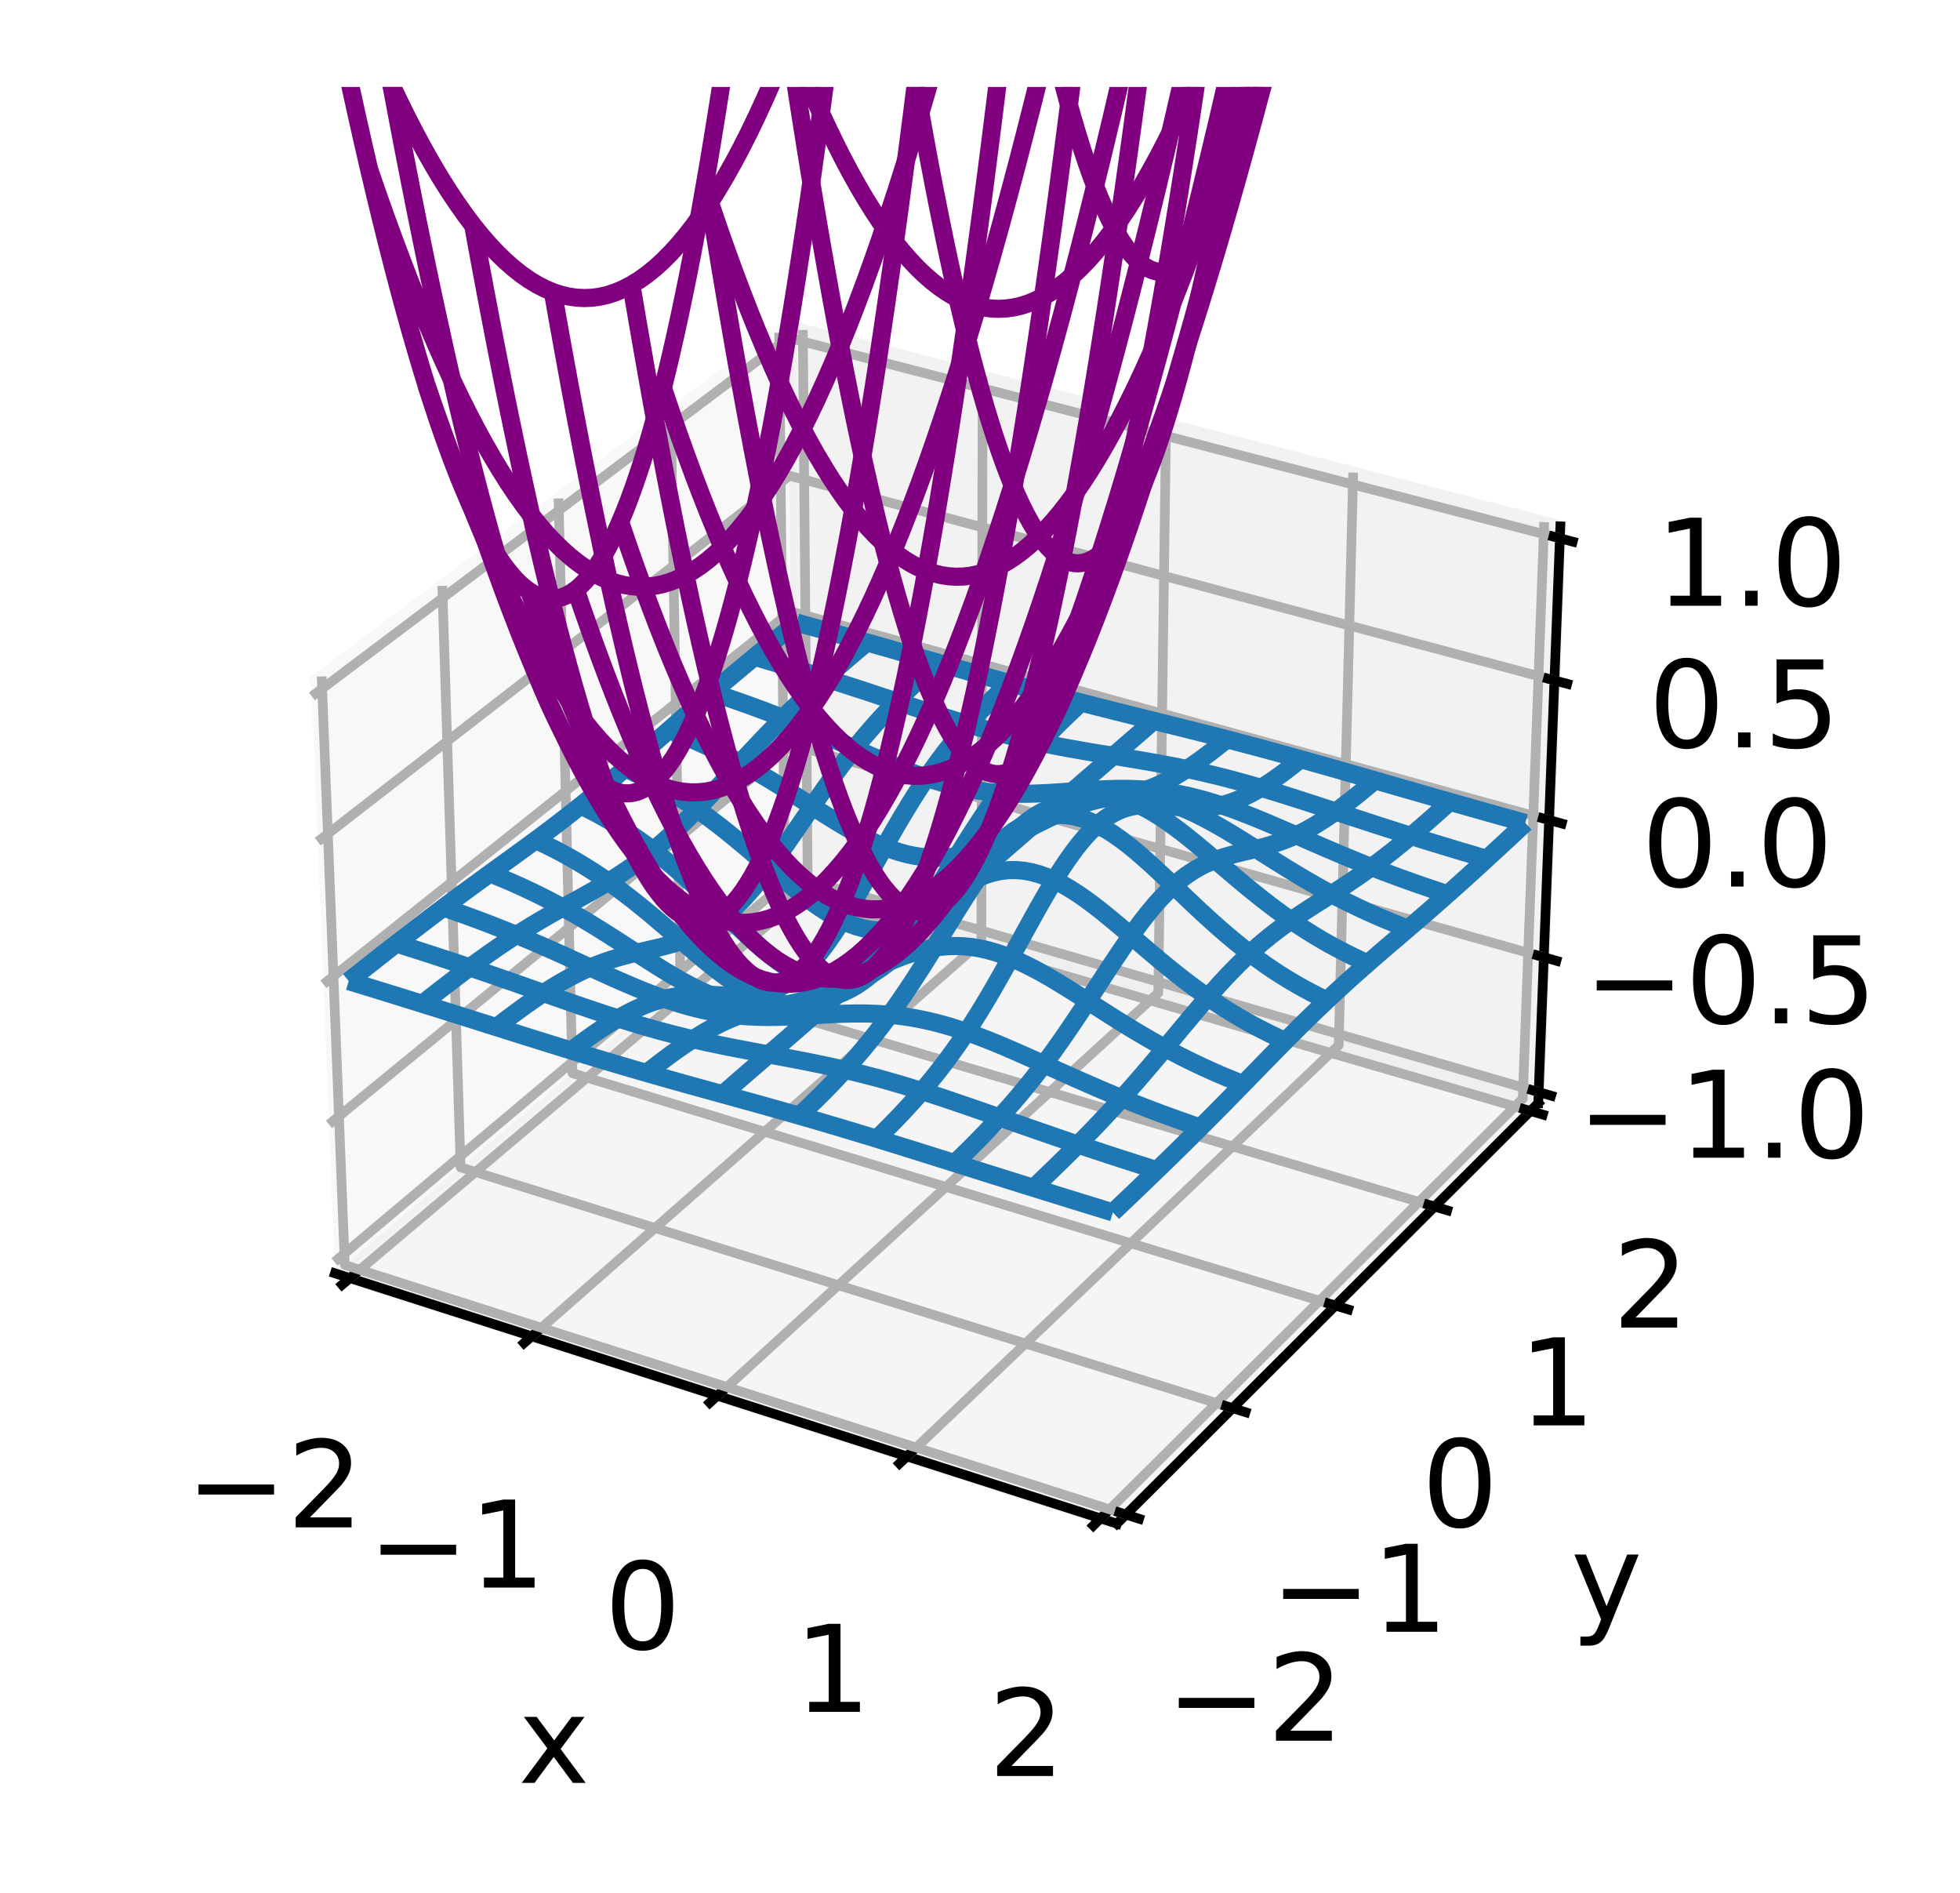 <?xml version="1.0" encoding="UTF-8"?>
<svg xmlns="http://www.w3.org/2000/svg" xmlns:xlink="http://www.w3.org/1999/xlink" width="203pt" height="196pt" viewBox="0 0 203 196" version="1.1">
<defs>
<filter id="alpha" filterUnits="objectBoundingBox" x="0%" y="0%" width="100%" height="100%">
  <feColorMatrix type="matrix" in="SourceGraphic" values="0 0 0 0 1 0 0 0 0 1 0 0 0 0 1 0 0 0 1 0"/>
</filter>
<mask id="mask0">
  <g filter="url(#alpha)">
<rect x="0" y="0" width="203" height="196" style="fill:rgb(0%,0%,0%);fill-opacity:0.502;stroke:none;"/>
  </g>
</mask>
<clipPath id="clip1">
  <rect x="0" y="0" width="203" height="196"/>
</clipPath>
<g id="surface5" clip-path="url(#clip1)">
<path style="fill-rule:nonzero;fill:rgb(94.902%,94.902%,94.902%);fill-opacity:1;stroke-width:1;stroke-linecap:butt;stroke-linejoin:miter;stroke:rgb(94.902%,94.902%,94.902%);stroke-opacity:1;stroke-miterlimit:4;" d="M 27.753 105.478 L 65.747 73.472 L 65.294 27.016 L 25.803 56.675 " transform="matrix(1.25,0,0,1.25,0,0)"/>
</g>
<mask id="mask1">
  <g filter="url(#alpha)">
<rect x="0" y="0" width="203" height="196" style="fill:rgb(0%,0%,0%);fill-opacity:0.502;stroke:none;"/>
  </g>
</mask>
<clipPath id="clip2">
  <rect x="0" y="0" width="203" height="196"/>
</clipPath>
<g id="surface8" clip-path="url(#clip2)">
<path style="fill-rule:nonzero;fill:rgb(90.196%,90.196%,90.196%);fill-opacity:1;stroke-width:1;stroke-linecap:butt;stroke-linejoin:miter;stroke:rgb(90.196%,90.196%,90.196%);stroke-opacity:1;stroke-miterlimit:4;" d="M 65.747 73.472 L 127.453 91.388 L 129.284 43.6 L 65.294 27.016 " transform="matrix(1.25,0,0,1.25,0,0)"/>
</g>
<mask id="mask2">
  <g filter="url(#alpha)">
<rect x="0" y="0" width="203" height="196" style="fill:rgb(0%,0%,0%);fill-opacity:0.502;stroke:none;"/>
  </g>
</mask>
<clipPath id="clip3">
  <rect x="0" y="0" width="203" height="196"/>
</clipPath>
<g id="surface11" clip-path="url(#clip3)">
<path style="fill-rule:nonzero;fill:rgb(92.549%,92.549%,92.549%);fill-opacity:1;stroke-width:1;stroke-linecap:butt;stroke-linejoin:miter;stroke:rgb(92.549%,92.549%,92.549%);stroke-opacity:1;stroke-miterlimit:4;" d="M 27.753 105.478 L 92.544 126.216 L 127.453 91.388 L 65.747 73.472 " transform="matrix(1.25,0,0,1.25,0,0)"/>
</g>
<clipPath id="clip4">
  <path d="M 35 9 L 85 9 L 85 32 L 35 32 Z M 35 9 "/>
</clipPath>
<clipPath id="clip5">
  <path d="M 37 9 L 100 9 L 100 62 L 37 62 Z M 37 9 "/>
</clipPath>
<clipPath id="clip6">
  <path d="M 43 9 L 111 9 L 111 83 L 43 83 Z M 43 9 "/>
</clipPath>
<clipPath id="clip7">
  <path d="M 48 9 L 120 9 L 120 97 L 48 97 Z M 48 9 "/>
</clipPath>
<clipPath id="clip8">
  <path d="M 53 9 L 126 9 L 126 103 L 53 103 Z M 53 9 "/>
</clipPath>
<clipPath id="clip9">
  <path d="M 58 9 L 131 9 L 131 103 L 58 103 Z M 58 9 "/>
</clipPath>
<clipPath id="clip10">
  <path d="M 63 9 L 134 9 L 134 96 L 63 96 Z M 63 9 "/>
</clipPath>
<clipPath id="clip11">
  <path d="M 67 9 L 135 9 L 135 82 L 67 82 Z M 67 9 "/>
</clipPath>
<clipPath id="clip12">
  <path d="M 72 9 L 134 9 L 134 61 L 72 61 Z M 72 9 "/>
</clipPath>
<clipPath id="clip13">
  <path d="M 78 9 L 129 9 L 129 33 L 78 33 Z M 78 9 "/>
</clipPath>
<clipPath id="clip14">
  <path d="M 33 9 L 78 9 L 78 63 L 33 63 Z M 33 9 "/>
</clipPath>
<clipPath id="clip15">
  <path d="M 39 9 L 88 9 L 88 84 L 39 84 Z M 39 9 "/>
</clipPath>
<clipPath id="clip16">
  <path d="M 48 9 L 97 9 L 97 97 L 48 97 Z M 48 9 "/>
</clipPath>
<clipPath id="clip17">
  <path d="M 56 9 L 106 9 L 106 103 L 56 103 Z M 56 9 "/>
</clipPath>
<clipPath id="clip18">
  <path d="M 64 9 L 114 9 L 114 103 L 64 103 Z M 64 9 "/>
</clipPath>
<clipPath id="clip19">
  <path d="M 72 9 L 121 9 L 121 96 L 72 96 Z M 72 9 "/>
</clipPath>
<clipPath id="clip20">
  <path d="M 80 9 L 127 9 L 127 82 L 80 82 Z M 80 9 "/>
</clipPath>
<clipPath id="clip21">
  <path d="M 92 9 L 132 9 L 132 60 L 92 60 Z M 92 9 "/>
</clipPath>
<clipPath id="clip22">
  <path d="M 106 9 L 135 9 L 135 30 L 106 30 Z M 106 9 "/>
</clipPath>
</defs>
<g id="surface1">
<rect x="0" y="0" width="203" height="196" style="fill:rgb(100%,100%,100%);fill-opacity:1;stroke:none;"/>
<path style=" stroke:none;fill-rule:nonzero;fill:rgb(100%,100%,100%);fill-opacity:1;" d="M 9 182.25 L 182.25 182.25 L 182.25 9 L 9 9 Z M 9 182.25 "/>
<use xlink:href="#surface5" mask="url(#mask0)"/>
<use xlink:href="#surface8" mask="url(#mask1)"/>
<use xlink:href="#surface11" mask="url(#mask2)"/>
<path style="fill:none;stroke-width:0.8;stroke-linecap:square;stroke-linejoin:round;stroke:rgb(0%,0%,0%);stroke-opacity:1;stroke-miterlimit:4;" d="M 27.753 105.478 L 92.544 126.216 " transform="matrix(1.25,0,0,1.25,0,0)"/>
<path style=" stroke:none;fill-rule:nonzero;fill:rgb(0%,0%,0%);fill-opacity:1;" d="M 60.535 177.781 L 58.062 181.105 L 60.664 184.617 L 59.34 184.617 L 57.348 181.93 L 55.359 184.617 L 54.035 184.617 L 56.691 181.039 L 54.262 177.781 L 55.586 177.781 L 57.398 180.215 L 59.211 177.781 Z M 60.535 177.781 "/>
<path style="fill:none;stroke-width:0.8;stroke-linecap:butt;stroke-linejoin:round;stroke:rgb(69.02%,69.02%,69.02%);stroke-opacity:1;stroke-miterlimit:4;" d="M 28.997 105.875 L 66.931 73.816 L 66.522 27.334 " transform="matrix(1.25,0,0,1.25,0,0)"/>
<path style="fill:none;stroke-width:0.8;stroke-linecap:butt;stroke-linejoin:round;stroke:rgb(69.02%,69.02%,69.02%);stroke-opacity:1;stroke-miterlimit:4;" d="M 44.059 110.697 L 81.312 77.991 L 81.419 31.194 " transform="matrix(1.25,0,0,1.25,0,0)"/>
<path style="fill:none;stroke-width:0.8;stroke-linecap:butt;stroke-linejoin:round;stroke:rgb(69.02%,69.02%,69.02%);stroke-opacity:1;stroke-miterlimit:4;" d="M 59.441 115.619 L 95.972 82.247 L 96.616 35.131 " transform="matrix(1.25,0,0,1.25,0,0)"/>
<path style="fill:none;stroke-width:0.8;stroke-linecap:butt;stroke-linejoin:round;stroke:rgb(69.02%,69.02%,69.02%);stroke-opacity:1;stroke-miterlimit:4;" d="M 75.147 120.647 L 110.922 86.588 L 112.122 39.15 " transform="matrix(1.25,0,0,1.25,0,0)"/>
<path style="fill:none;stroke-width:0.8;stroke-linecap:butt;stroke-linejoin:round;stroke:rgb(69.02%,69.02%,69.02%);stroke-opacity:1;stroke-miterlimit:4;" d="M 91.191 125.781 L 126.169 91.016 L 127.95 43.253 " transform="matrix(1.25,0,0,1.25,0,0)"/>
<path style="fill:none;stroke-width:0.8;stroke-linecap:square;stroke-linejoin:round;stroke:rgb(0%,0%,0%);stroke-opacity:1;stroke-miterlimit:4;" d="M 29.322 105.6 L 28.344 106.425 " transform="matrix(1.25,0,0,1.25,0,0)"/>
<path style=" stroke:none;fill-rule:nonzero;fill:rgb(0%,0%,0%);fill-opacity:1;" d="M 20.559 153.719 L 28.383 153.719 L 28.383 154.758 L 20.559 154.758 Z M 20.559 153.719 "/>
<path style=" stroke:none;fill-rule:nonzero;fill:rgb(0%,0%,0%);fill-opacity:1;" d="M 32.105 157.121 L 36.41 157.121 L 36.41 158.156 L 30.625 158.156 L 30.625 157.121 C 31.09 156.637 31.727 155.988 32.535 155.172 C 33.344 154.355 33.852 153.828 34.059 153.59 C 34.453 153.148 34.73 152.773 34.887 152.465 C 35.043 152.16 35.121 151.855 35.121 151.559 C 35.121 151.074 34.953 150.68 34.613 150.375 C 34.273 150.07 33.828 149.918 33.285 149.918 C 32.898 149.918 32.488 149.984 32.059 150.117 C 31.629 150.254 31.172 150.457 30.684 150.73 L 30.684 149.484 C 31.18 149.285 31.645 149.133 32.074 149.031 C 32.508 148.93 32.902 148.879 33.262 148.879 C 34.203 148.879 34.957 149.117 35.52 149.59 C 36.078 150.062 36.359 150.691 36.359 151.48 C 36.359 151.855 36.289 152.211 36.148 152.547 C 36.008 152.883 35.754 153.277 35.383 153.73 C 35.281 153.852 34.957 154.191 34.414 154.754 C 33.867 155.32 33.098 156.109 32.105 157.121 Z M 32.105 157.121 "/>
<path style="fill:none;stroke-width:0.8;stroke-linecap:square;stroke-linejoin:round;stroke:rgb(0%,0%,0%);stroke-opacity:1;stroke-miterlimit:4;" d="M 44.378 110.416 L 43.419 111.259 " transform="matrix(1.25,0,0,1.25,0,0)"/>
<path style=" stroke:none;fill-rule:nonzero;fill:rgb(0%,0%,0%);fill-opacity:1;" d="M 39.418 159.953 L 47.242 159.953 L 47.242 160.992 L 39.418 160.992 Z M 39.418 159.953 "/>
<path style=" stroke:none;fill-rule:nonzero;fill:rgb(0%,0%,0%);fill-opacity:1;" d="M 50.121 163.355 L 52.133 163.355 L 52.133 156.402 L 49.941 156.84 L 49.941 155.719 L 52.121 155.277 L 53.355 155.277 L 53.355 163.355 L 55.367 163.355 L 55.367 164.391 L 50.121 164.391 Z M 50.121 163.355 "/>
<path style="fill:none;stroke-width:0.8;stroke-linecap:square;stroke-linejoin:round;stroke:rgb(0%,0%,0%);stroke-opacity:1;stroke-miterlimit:4;" d="M 59.753 115.331 L 58.809 116.194 " transform="matrix(1.25,0,0,1.25,0,0)"/>
<path style=" stroke:none;fill-rule:nonzero;fill:rgb(0%,0%,0%);fill-opacity:1;" d="M 66.566 162.457 C 65.93 162.457 65.453 162.77 65.133 163.395 C 64.816 164.02 64.656 164.957 64.656 166.211 C 64.656 167.461 64.816 168.395 65.133 169.02 C 65.453 169.645 65.93 169.957 66.566 169.957 C 67.203 169.957 67.684 169.645 68.004 169.02 C 68.324 168.395 68.484 167.461 68.484 166.211 C 68.484 164.957 68.324 164.02 68.004 163.395 C 67.684 162.77 67.203 162.457 66.566 162.457 Z M 66.566 161.48 C 67.586 161.48 68.367 161.883 68.906 162.691 C 69.445 163.5 69.715 164.672 69.715 166.211 C 69.715 167.746 69.445 168.914 68.906 169.723 C 68.367 170.531 67.586 170.934 66.566 170.934 C 65.543 170.934 64.766 170.531 64.227 169.723 C 63.688 168.914 63.418 167.746 63.418 166.211 C 63.418 164.672 63.688 163.5 64.227 162.691 C 64.766 161.883 65.543 161.48 66.566 161.48 Z M 66.566 161.48 "/>
<path style="fill:none;stroke-width:0.8;stroke-linecap:square;stroke-linejoin:round;stroke:rgb(0%,0%,0%);stroke-opacity:1;stroke-miterlimit:4;" d="M 75.453 120.353 L 74.528 121.234 " transform="matrix(1.25,0,0,1.25,0,0)"/>
<path style=" stroke:none;fill-rule:nonzero;fill:rgb(0%,0%,0%);fill-opacity:1;" d="M 83.816 176.223 L 85.828 176.223 L 85.828 169.27 L 83.637 169.707 L 83.637 168.586 L 85.816 168.145 L 87.051 168.145 L 87.051 176.223 L 89.062 176.223 L 89.062 177.258 L 83.816 177.258 Z M 83.816 176.223 "/>
<path style="fill:none;stroke-width:0.8;stroke-linecap:square;stroke-linejoin:round;stroke:rgb(0%,0%,0%);stroke-opacity:1;stroke-miterlimit:4;" d="M 91.491 125.481 L 90.588 126.381 " transform="matrix(1.25,0,0,1.25,0,0)"/>
<path style=" stroke:none;fill-rule:nonzero;fill:rgb(0%,0%,0%);fill-opacity:1;" d="M 104.758 182.863 L 109.062 182.863 L 109.062 183.902 L 103.277 183.902 L 103.277 182.863 C 103.746 182.379 104.383 181.73 105.188 180.914 C 105.996 180.098 106.504 179.57 106.711 179.336 C 107.105 178.891 107.383 178.516 107.539 178.211 C 107.695 177.902 107.773 177.602 107.773 177.305 C 107.773 176.82 107.605 176.426 107.266 176.121 C 106.926 175.812 106.484 175.66 105.938 175.66 C 105.551 175.66 105.141 175.727 104.711 175.863 C 104.285 175.996 103.824 176.199 103.336 176.473 L 103.336 175.227 C 103.832 175.027 104.297 174.879 104.727 174.777 C 105.16 174.676 105.555 174.625 105.914 174.625 C 106.859 174.625 107.609 174.859 108.172 175.332 C 108.734 175.805 109.012 176.434 109.012 177.223 C 109.012 177.598 108.941 177.953 108.801 178.289 C 108.664 178.625 108.406 179.02 108.035 179.477 C 107.934 179.594 107.613 179.934 107.066 180.5 C 106.523 181.062 105.754 181.852 104.758 182.863 Z M 104.758 182.863 "/>
<path style="fill:none;stroke-width:0.8;stroke-linecap:square;stroke-linejoin:round;stroke:rgb(0%,0%,0%);stroke-opacity:1;stroke-miterlimit:4;" d="M 127.453 91.388 L 92.544 126.216 " transform="matrix(1.25,0,0,1.25,0,0)"/>
<path style=" stroke:none;fill-rule:nonzero;fill:rgb(0%,0%,0%);fill-opacity:1;" d="M 166.715 168.441 C 166.398 169.254 166.09 169.785 165.789 170.031 C 165.488 170.281 165.086 170.406 164.582 170.406 L 163.684 170.406 L 163.684 169.465 L 164.344 169.465 C 164.652 169.465 164.891 169.395 165.062 169.246 C 165.234 169.102 165.422 168.754 165.629 168.207 L 165.832 167.695 L 163.066 160.969 L 164.258 160.969 L 166.395 166.316 L 168.531 160.969 L 169.719 160.969 Z M 166.715 168.441 "/>
<path style="fill:none;stroke-width:0.8;stroke-linecap:butt;stroke-linejoin:round;stroke:rgb(69.02%,69.02%,69.02%);stroke-opacity:1;stroke-miterlimit:4;" d="M 26.653 56.038 L 28.569 104.791 L 93.294 125.466 " transform="matrix(1.25,0,0,1.25,0,0)"/>
<path style="fill:none;stroke-width:0.8;stroke-linecap:butt;stroke-linejoin:round;stroke:rgb(69.02%,69.02%,69.02%);stroke-opacity:1;stroke-miterlimit:4;" d="M 36.647 48.531 L 38.166 96.706 L 102.131 116.65 " transform="matrix(1.25,0,0,1.25,0,0)"/>
<path style="fill:none;stroke-width:0.8;stroke-linecap:butt;stroke-linejoin:round;stroke:rgb(69.02%,69.02%,69.02%);stroke-opacity:1;stroke-miterlimit:4;" d="M 46.281 41.294 L 47.431 88.903 L 110.65 108.153 " transform="matrix(1.25,0,0,1.25,0,0)"/>
<path style="fill:none;stroke-width:0.8;stroke-linecap:butt;stroke-linejoin:round;stroke:rgb(69.02%,69.02%,69.02%);stroke-opacity:1;stroke-miterlimit:4;" d="M 55.581 34.309 L 56.381 81.359 L 118.869 99.953 " transform="matrix(1.25,0,0,1.25,0,0)"/>
<path style="fill:none;stroke-width:0.8;stroke-linecap:butt;stroke-linejoin:round;stroke:rgb(69.02%,69.02%,69.02%);stroke-opacity:1;stroke-miterlimit:4;" d="M 64.559 27.566 L 65.037 74.069 L 126.803 92.034 " transform="matrix(1.25,0,0,1.25,0,0)"/>
<path style="fill:none;stroke-width:0.8;stroke-linecap:square;stroke-linejoin:round;stroke:rgb(0%,0%,0%);stroke-opacity:1;stroke-miterlimit:4;" d="M 92.753 125.294 L 94.378 125.809 " transform="matrix(1.25,0,0,1.25,0,0)"/>
<path style=" stroke:none;fill-rule:nonzero;fill:rgb(0%,0%,0%);fill-opacity:1;" d="M 122.09 175.812 L 129.914 175.812 L 129.914 176.852 L 122.09 176.852 Z M 122.09 175.812 "/>
<path style=" stroke:none;fill-rule:nonzero;fill:rgb(0%,0%,0%);fill-opacity:1;" d="M 133.641 179.215 L 137.941 179.215 L 137.941 180.25 L 132.156 180.25 L 132.156 179.215 C 132.625 178.73 133.262 178.078 134.07 177.266 C 134.879 176.449 135.387 175.922 135.594 175.684 C 135.988 175.242 136.262 174.867 136.418 174.559 C 136.574 174.254 136.656 173.949 136.656 173.652 C 136.656 173.168 136.484 172.773 136.145 172.469 C 135.805 172.164 135.363 172.012 134.816 172.012 C 134.43 172.012 134.023 172.078 133.594 172.211 C 133.164 172.348 132.707 172.551 132.219 172.824 L 132.219 171.578 C 132.715 171.379 133.176 171.227 133.609 171.125 C 134.039 171.023 134.434 170.973 134.793 170.973 C 135.738 170.973 136.488 171.211 137.051 171.684 C 137.613 172.152 137.895 172.785 137.895 173.574 C 137.895 173.949 137.824 174.305 137.684 174.641 C 137.543 174.973 137.289 175.371 136.918 175.824 C 136.816 175.945 136.492 176.285 135.945 176.848 C 135.402 177.414 134.633 178.199 133.641 179.215 Z M 133.641 179.215 "/>
<path style="fill:none;stroke-width:0.8;stroke-linecap:square;stroke-linejoin:round;stroke:rgb(0%,0%,0%);stroke-opacity:1;stroke-miterlimit:4;" d="M 101.597 116.484 L 103.2 116.984 " transform="matrix(1.25,0,0,1.25,0,0)"/>
<path style=" stroke:none;fill-rule:nonzero;fill:rgb(0%,0%,0%);fill-opacity:1;" d="M 132.902 164.531 L 140.727 164.531 L 140.727 165.566 L 132.902 165.566 Z M 132.902 164.531 "/>
<path style=" stroke:none;fill-rule:nonzero;fill:rgb(0%,0%,0%);fill-opacity:1;" d="M 143.602 167.93 L 145.617 167.93 L 145.617 160.977 L 143.426 161.418 L 143.426 160.293 L 145.605 159.855 L 146.836 159.855 L 146.836 167.93 L 148.852 167.93 L 148.852 168.969 L 143.602 168.969 Z M 143.602 167.93 "/>
<path style="fill:none;stroke-width:0.8;stroke-linecap:square;stroke-linejoin:round;stroke:rgb(0%,0%,0%);stroke-opacity:1;stroke-miterlimit:4;" d="M 110.122 107.991 L 111.706 108.472 " transform="matrix(1.25,0,0,1.25,0,0)"/>
<path style=" stroke:none;fill-rule:nonzero;fill:rgb(0%,0%,0%);fill-opacity:1;" d="M 151.211 149.789 C 150.578 149.789 150.102 150.102 149.781 150.727 C 149.461 151.352 149.301 152.289 149.301 153.543 C 149.301 154.793 149.461 155.73 149.781 156.355 C 150.102 156.98 150.578 157.293 151.211 157.293 C 151.852 157.293 152.328 156.98 152.648 156.355 C 152.969 155.73 153.129 154.793 153.129 153.543 C 153.129 152.289 152.969 151.352 152.648 150.727 C 152.328 150.102 151.852 149.789 151.211 149.789 Z M 151.211 148.812 C 152.234 148.812 153.016 149.219 153.555 150.027 C 154.094 150.832 154.363 152.004 154.363 153.543 C 154.363 155.078 154.094 156.25 153.555 157.059 C 153.016 157.863 152.234 158.27 151.211 158.27 C 150.191 158.27 149.41 157.863 148.871 157.059 C 148.332 156.25 148.062 155.078 148.062 153.543 C 148.062 152.004 148.332 150.832 148.871 150.027 C 149.41 149.219 150.191 148.812 151.211 148.812 Z M 151.211 148.812 "/>
<path style="fill:none;stroke-width:0.8;stroke-linecap:square;stroke-linejoin:round;stroke:rgb(0%,0%,0%);stroke-opacity:1;stroke-miterlimit:4;" d="M 118.347 99.797 L 119.912 100.263 " transform="matrix(1.25,0,0,1.25,0,0)"/>
<path style=" stroke:none;fill-rule:nonzero;fill:rgb(0%,0%,0%);fill-opacity:1;" d="M 158.844 146.559 L 160.859 146.559 L 160.859 139.605 L 158.668 140.043 L 158.668 138.922 L 160.848 138.48 L 162.078 138.48 L 162.078 146.559 L 164.094 146.559 L 164.094 147.594 L 158.844 147.594 Z M 158.844 146.559 "/>
<path style="fill:none;stroke-width:0.8;stroke-linecap:square;stroke-linejoin:round;stroke:rgb(0%,0%,0%);stroke-opacity:1;stroke-miterlimit:4;" d="M 126.291 91.884 L 127.834 92.334 " transform="matrix(1.25,0,0,1.25,0,0)"/>
<path style=" stroke:none;fill-rule:nonzero;fill:rgb(0%,0%,0%);fill-opacity:1;" d="M 169.402 136.426 L 173.703 136.426 L 173.703 137.465 L 167.918 137.465 L 167.918 136.426 C 168.387 135.941 169.023 135.293 169.832 134.477 C 170.641 133.66 171.148 133.133 171.355 132.898 C 171.75 132.453 172.023 132.078 172.18 131.773 C 172.34 131.465 172.418 131.164 172.418 130.867 C 172.418 130.383 172.246 129.988 171.906 129.684 C 171.566 129.375 171.125 129.223 170.578 129.223 C 170.191 129.223 169.785 129.289 169.355 129.426 C 168.926 129.559 168.469 129.762 167.98 130.035 L 167.98 128.789 C 168.477 128.59 168.938 128.441 169.371 128.34 C 169.801 128.238 170.199 128.188 170.555 128.188 C 171.5 128.188 172.254 128.422 172.812 128.895 C 173.375 129.367 173.656 129.996 173.656 130.785 C 173.656 131.16 173.586 131.516 173.445 131.852 C 173.305 132.188 173.051 132.582 172.68 133.039 C 172.578 133.156 172.254 133.496 171.707 134.062 C 171.164 134.625 170.395 135.414 169.402 136.426 Z M 169.402 136.426 "/>
<path style="fill:none;stroke-width:0.8;stroke-linecap:square;stroke-linejoin:round;stroke:rgb(0%,0%,0%);stroke-opacity:1;stroke-miterlimit:4;" d="M 127.453 91.388 L 129.284 43.6 " transform="matrix(1.25,0,0,1.25,0,0)"/>
<path style="fill:none;stroke-width:0.8;stroke-linecap:butt;stroke-linejoin:round;stroke:rgb(69.02%,69.02%,69.02%);stroke-opacity:1;stroke-miterlimit:4;" d="M 127.487 90.466 L 65.737 72.575 L 27.716 104.537 " transform="matrix(1.25,0,0,1.25,0,0)"/>
<path style="fill:none;stroke-width:0.8;stroke-linecap:butt;stroke-linejoin:round;stroke:rgb(69.02%,69.02%,69.02%);stroke-opacity:1;stroke-miterlimit:4;" d="M 127.916 79.297 L 65.631 61.703 L 27.262 93.141 " transform="matrix(1.25,0,0,1.25,0,0)"/>
<path style="fill:none;stroke-width:0.8;stroke-linecap:butt;stroke-linejoin:round;stroke:rgb(69.02%,69.02%,69.02%);stroke-opacity:1;stroke-miterlimit:4;" d="M 128.353 67.931 L 65.525 50.653 L 26.797 81.537 " transform="matrix(1.25,0,0,1.25,0,0)"/>
<path style="fill:none;stroke-width:0.8;stroke-linecap:butt;stroke-linejoin:round;stroke:rgb(69.02%,69.02%,69.02%);stroke-opacity:1;stroke-miterlimit:4;" d="M 128.794 56.362 L 65.416 39.409 L 26.325 69.722 " transform="matrix(1.25,0,0,1.25,0,0)"/>
<path style="fill:none;stroke-width:0.8;stroke-linecap:butt;stroke-linejoin:round;stroke:rgb(69.02%,69.02%,69.02%);stroke-opacity:1;stroke-miterlimit:4;" d="M 129.247 44.591 L 65.303 27.978 L 25.844 57.688 " transform="matrix(1.25,0,0,1.25,0,0)"/>
<path style="fill:none;stroke-width:0.8;stroke-linecap:square;stroke-linejoin:round;stroke:rgb(0%,0%,0%);stroke-opacity:1;stroke-miterlimit:4;" d="M 126.975 90.316 L 128.519 90.766 " transform="matrix(1.25,0,0,1.25,0,0)"/>
<path style=" stroke:none;fill-rule:nonzero;fill:rgb(0%,0%,0%);fill-opacity:1;" d="M 164.68 115.441 L 172.504 115.441 L 172.504 116.477 L 164.68 116.477 Z M 164.68 115.441 "/>
<path style=" stroke:none;fill-rule:nonzero;fill:rgb(0%,0%,0%);fill-opacity:1;" d="M 175.379 118.84 L 177.391 118.84 L 177.391 111.887 L 175.199 112.328 L 175.199 111.203 L 177.379 110.766 L 178.613 110.766 L 178.613 118.84 L 180.625 118.84 L 180.625 119.879 L 175.379 119.879 Z M 175.379 118.84 "/>
<path style=" stroke:none;fill-rule:nonzero;fill:rgb(0%,0%,0%);fill-opacity:1;" d="M 183.117 118.328 L 184.406 118.328 L 184.406 119.879 L 183.117 119.879 Z M 183.117 118.328 "/>
<path style=" stroke:none;fill-rule:nonzero;fill:rgb(0%,0%,0%);fill-opacity:1;" d="M 189.727 111.578 C 189.094 111.578 188.613 111.891 188.293 112.516 C 187.977 113.137 187.816 114.078 187.816 115.332 C 187.816 116.578 187.977 117.516 188.293 118.141 C 188.613 118.766 189.094 119.078 189.727 119.078 C 190.367 119.078 190.844 118.766 191.164 118.141 C 191.484 117.516 191.645 116.578 191.645 115.332 C 191.645 114.078 191.484 113.137 191.164 112.516 C 190.844 111.891 190.367 111.578 189.727 111.578 Z M 189.727 110.602 C 190.75 110.602 191.527 111.004 192.066 111.812 C 192.605 112.621 192.875 113.793 192.875 115.332 C 192.875 116.863 192.605 118.035 192.066 118.844 C 191.527 119.652 190.75 120.055 189.727 120.055 C 188.707 120.055 187.926 119.652 187.387 118.844 C 186.848 118.035 186.578 116.863 186.578 115.332 C 186.578 113.793 186.848 112.621 187.387 111.812 C 187.926 111.004 188.707 110.602 189.727 110.602 Z M 189.727 110.602 "/>
<path style="fill:none;stroke-width:0.8;stroke-linecap:square;stroke-linejoin:round;stroke:rgb(0%,0%,0%);stroke-opacity:1;stroke-miterlimit:4;" d="M 127.397 79.15 L 128.956 79.591 " transform="matrix(1.25,0,0,1.25,0,0)"/>
<path style=" stroke:none;fill-rule:nonzero;fill:rgb(0%,0%,0%);fill-opacity:1;" d="M 165.375 101.523 L 173.199 101.523 L 173.199 102.559 L 165.375 102.559 Z M 165.375 101.523 "/>
<path style=" stroke:none;fill-rule:nonzero;fill:rgb(0%,0%,0%);fill-opacity:1;" d="M 178.5 97.66 C 177.863 97.66 177.387 97.973 177.066 98.598 C 176.75 99.219 176.59 100.16 176.59 101.414 C 176.59 102.66 176.75 103.598 177.066 104.223 C 177.387 104.848 177.863 105.16 178.5 105.16 C 179.137 105.16 179.617 104.848 179.938 104.223 C 180.258 103.598 180.418 102.66 180.418 101.414 C 180.418 100.16 180.258 99.219 179.938 98.598 C 179.617 97.973 179.137 97.66 178.5 97.66 Z M 178.5 96.684 C 179.52 96.684 180.301 97.086 180.84 97.895 C 181.379 98.703 181.648 99.875 181.648 101.414 C 181.648 102.945 181.379 104.117 180.84 104.926 C 180.301 105.734 179.52 106.137 178.5 106.137 C 177.477 106.137 176.699 105.734 176.16 104.926 C 175.621 104.117 175.352 102.945 175.352 101.414 C 175.352 99.875 175.621 98.703 176.16 97.895 C 176.699 97.086 177.477 96.684 178.5 96.684 Z M 178.5 96.684 "/>
<path style=" stroke:none;fill-rule:nonzero;fill:rgb(0%,0%,0%);fill-opacity:1;" d="M 183.816 104.41 L 185.105 104.41 L 185.105 105.961 L 183.816 105.961 Z M 183.816 104.41 "/>
<path style=" stroke:none;fill-rule:nonzero;fill:rgb(0%,0%,0%);fill-opacity:1;" d="M 187.801 96.848 L 192.641 96.848 L 192.641 97.887 L 188.93 97.887 L 188.93 100.117 C 189.109 100.059 189.289 100.012 189.465 99.98 C 189.645 99.953 189.824 99.938 190.004 99.938 C 191.023 99.938 191.828 100.215 192.422 100.773 C 193.016 101.328 193.312 102.086 193.312 103.035 C 193.312 104.016 193.008 104.777 192.398 105.324 C 191.785 105.867 190.926 106.137 189.816 106.137 C 189.434 106.137 189.043 106.105 188.645 106.039 C 188.25 105.977 187.84 105.879 187.418 105.746 L 187.418 104.508 C 187.781 104.707 188.16 104.855 188.551 104.953 C 188.941 105.051 189.355 105.098 189.789 105.098 C 190.496 105.098 191.051 104.914 191.461 104.543 C 191.875 104.176 192.078 103.672 192.078 103.035 C 192.078 102.402 191.875 101.898 191.461 101.531 C 191.051 101.16 190.496 100.973 189.789 100.973 C 189.461 100.973 189.133 101.012 188.805 101.082 C 188.477 101.156 188.145 101.27 187.801 101.426 Z M 187.801 96.848 "/>
<path style="fill:none;stroke-width:0.8;stroke-linecap:square;stroke-linejoin:round;stroke:rgb(0%,0%,0%);stroke-opacity:1;stroke-miterlimit:4;" d="M 127.828 67.787 L 129.4 68.219 " transform="matrix(1.25,0,0,1.25,0,0)"/>
<path style=" stroke:none;fill-rule:nonzero;fill:rgb(0%,0%,0%);fill-opacity:1;" d="M 173.973 83.5 C 173.34 83.5 172.863 83.812 172.543 84.438 C 172.223 85.059 172.062 86 172.062 87.254 C 172.062 88.5 172.223 89.438 172.543 90.062 C 172.863 90.688 173.34 91 173.973 91 C 174.613 91 175.09 90.688 175.41 90.062 C 175.73 89.438 175.891 88.5 175.891 87.254 C 175.891 86 175.73 85.059 175.41 84.438 C 175.09 83.812 174.613 83.5 173.973 83.5 Z M 173.973 82.523 C 174.996 82.523 175.777 82.926 176.316 83.734 C 176.855 84.543 177.125 85.715 177.125 87.254 C 177.125 88.785 176.855 89.957 176.316 90.766 C 175.777 91.574 174.996 91.977 173.973 91.977 C 172.953 91.977 172.172 91.574 171.633 90.766 C 171.094 89.957 170.824 88.785 170.824 87.254 C 170.824 85.715 171.094 84.543 171.633 83.734 C 172.172 82.926 172.953 82.523 173.973 82.523 Z M 173.973 82.523 "/>
<path style=" stroke:none;fill-rule:nonzero;fill:rgb(0%,0%,0%);fill-opacity:1;" d="M 179.289 90.25 L 180.578 90.25 L 180.578 91.801 L 179.289 91.801 Z M 179.289 90.25 "/>
<path style=" stroke:none;fill-rule:nonzero;fill:rgb(0%,0%,0%);fill-opacity:1;" d="M 185.898 83.5 C 185.266 83.5 184.789 83.812 184.469 84.438 C 184.148 85.059 183.988 86 183.988 87.254 C 183.988 88.5 184.148 89.438 184.469 90.062 C 184.789 90.688 185.266 91 185.898 91 C 186.539 91 187.02 90.688 187.336 90.062 C 187.656 89.438 187.816 88.5 187.816 87.254 C 187.816 86 187.656 85.059 187.336 84.438 C 187.02 83.812 186.539 83.5 185.898 83.5 Z M 185.898 82.523 C 186.922 82.523 187.703 82.926 188.242 83.734 C 188.781 84.543 189.051 85.715 189.051 87.254 C 189.051 88.785 188.781 89.957 188.242 90.766 C 187.703 91.574 186.922 91.977 185.898 91.977 C 184.879 91.977 184.098 91.574 183.559 90.766 C 183.02 89.957 182.75 88.785 182.75 87.254 C 182.75 85.715 183.02 84.543 183.559 83.734 C 184.098 82.926 184.879 82.523 185.898 82.523 Z M 185.898 82.523 "/>
<path style="fill:none;stroke-width:0.8;stroke-linecap:square;stroke-linejoin:round;stroke:rgb(0%,0%,0%);stroke-opacity:1;stroke-miterlimit:4;" d="M 128.266 56.222 L 129.853 56.647 " transform="matrix(1.25,0,0,1.25,0,0)"/>
<path style=" stroke:none;fill-rule:nonzero;fill:rgb(0%,0%,0%);fill-opacity:1;" d="M 174.695 69.09 C 174.062 69.09 173.586 69.402 173.266 70.027 C 172.945 70.648 172.785 71.59 172.785 72.844 C 172.785 74.09 172.945 75.027 173.266 75.652 C 173.586 76.277 174.062 76.59 174.695 76.59 C 175.336 76.59 175.816 76.277 176.133 75.652 C 176.453 75.027 176.613 74.09 176.613 72.844 C 176.613 71.59 176.453 70.648 176.133 70.027 C 175.816 69.402 175.336 69.09 174.695 69.09 Z M 174.695 68.113 C 175.719 68.113 176.5 68.516 177.039 69.324 C 177.578 70.133 177.848 71.305 177.848 72.844 C 177.848 74.375 177.578 75.547 177.039 76.355 C 176.5 77.164 175.719 77.566 174.695 77.566 C 173.676 77.566 172.895 77.164 172.355 76.355 C 171.816 75.547 171.547 74.375 171.547 72.844 C 171.547 71.305 171.816 70.133 172.355 69.324 C 172.895 68.516 173.676 68.113 174.695 68.113 Z M 174.695 68.113 "/>
<path style=" stroke:none;fill-rule:nonzero;fill:rgb(0%,0%,0%);fill-opacity:1;" d="M 180.012 75.84 L 181.301 75.84 L 181.301 77.391 L 180.012 77.391 Z M 180.012 75.84 "/>
<path style=" stroke:none;fill-rule:nonzero;fill:rgb(0%,0%,0%);fill-opacity:1;" d="M 184 68.277 L 188.84 68.277 L 188.84 69.316 L 185.129 69.316 L 185.129 71.547 C 185.309 71.484 185.484 71.441 185.664 71.41 C 185.844 71.379 186.023 71.367 186.203 71.367 C 187.219 71.367 188.023 71.645 188.617 72.203 C 189.215 72.758 189.512 73.512 189.512 74.465 C 189.512 75.445 189.207 76.207 188.594 76.754 C 187.984 77.297 187.125 77.566 186.012 77.566 C 185.629 77.566 185.242 77.535 184.844 77.469 C 184.449 77.402 184.039 77.305 183.613 77.176 L 183.613 75.938 C 183.98 76.137 184.359 76.285 184.75 76.383 C 185.141 76.48 185.555 76.527 185.988 76.527 C 186.691 76.527 187.25 76.344 187.66 75.973 C 188.07 75.602 188.277 75.102 188.277 74.465 C 188.277 73.832 188.07 73.328 187.66 72.961 C 187.25 72.59 186.691 72.402 185.988 72.402 C 185.66 72.402 185.328 72.438 185 72.512 C 184.676 72.586 184.34 72.699 184 72.855 Z M 184 68.277 "/>
<path style="fill:none;stroke-width:0.8;stroke-linecap:square;stroke-linejoin:round;stroke:rgb(0%,0%,0%);stroke-opacity:1;stroke-miterlimit:4;" d="M 128.713 44.45 L 130.312 44.869 " transform="matrix(1.25,0,0,1.25,0,0)"/>
<path style=" stroke:none;fill-rule:nonzero;fill:rgb(0%,0%,0%);fill-opacity:1;" d="M 173.012 61.684 L 175.023 61.684 L 175.023 54.73 L 172.832 55.172 L 172.832 54.047 L 175.012 53.609 L 176.246 53.609 L 176.246 61.684 L 178.258 61.684 L 178.258 62.723 L 173.012 62.723 Z M 173.012 61.684 "/>
<path style=" stroke:none;fill-rule:nonzero;fill:rgb(0%,0%,0%);fill-opacity:1;" d="M 180.75 61.172 L 182.039 61.172 L 182.039 62.723 L 180.75 62.723 Z M 180.75 61.172 "/>
<path style=" stroke:none;fill-rule:nonzero;fill:rgb(0%,0%,0%);fill-opacity:1;" d="M 187.359 54.422 C 186.727 54.422 186.246 54.734 185.926 55.359 C 185.609 55.98 185.449 56.922 185.449 58.176 C 185.449 59.422 185.609 60.359 185.926 60.984 C 186.246 61.609 186.727 61.922 187.359 61.922 C 188 61.922 188.477 61.609 188.797 60.984 C 189.117 60.359 189.277 59.422 189.277 58.176 C 189.277 56.922 189.117 55.98 188.797 55.359 C 188.477 54.734 188 54.422 187.359 54.422 Z M 187.359 53.445 C 188.383 53.445 189.16 53.848 189.699 54.656 C 190.238 55.465 190.508 56.637 190.508 58.176 C 190.508 59.707 190.238 60.879 189.699 61.688 C 189.16 62.496 188.383 62.898 187.359 62.898 C 186.34 62.898 185.559 62.496 185.02 61.688 C 184.48 60.879 184.211 59.707 184.211 58.176 C 184.211 56.637 184.48 55.465 185.02 54.656 C 185.559 53.848 186.34 53.445 187.359 53.445 Z M 187.359 53.445 "/>
<path style="fill:none;stroke-width:1.5;stroke-linecap:butt;stroke-linejoin:round;stroke:rgb(12.157%,46.667%,70.588%);stroke-opacity:1;stroke-miterlimit:4;" d="M 28.894 81.272 L 29.5 81.459 L 30.106 81.644 L 31.325 82.019 L 31.934 82.209 L 33.153 82.584 L 33.763 82.775 L 34.987 83.156 L 35.597 83.347 L 36.212 83.537 L 37.438 83.925 L 38.053 84.116 L 38.669 84.309 L 39.281 84.503 L 39.9 84.7 L 41.131 85.088 L 41.75 85.281 L 42.366 85.478 L 43.603 85.866 L 44.225 86.059 L 44.844 86.256 L 45.462 86.447 L 46.706 86.834 L 47.95 87.216 L 48.575 87.406 L 49.197 87.594 L 50.447 87.969 L 52.322 88.522 L 52.947 88.703 L 54.203 89.066 L 55.459 89.422 L 56.087 89.597 L 56.719 89.775 L 57.347 89.95 L 57.978 90.125 L 58.609 90.297 L 59.241 90.472 L 59.875 90.647 L 60.506 90.822 L 62.409 91.347 L 63.044 91.525 L 63.681 91.703 L 64.316 91.881 L 66.228 92.425 L 66.869 92.609 L 67.506 92.794 L 68.147 92.981 L 68.787 93.172 L 69.428 93.359 L 70.069 93.553 L 70.713 93.744 L 71.353 93.941 L 71.997 94.134 L 72.641 94.331 L 73.284 94.531 L 73.931 94.731 L 74.575 94.931 L 75.222 95.131 L 77.809 95.944 L 78.459 96.147 L 79.109 96.353 L 79.759 96.556 L 80.409 96.763 L 81.059 96.966 L 81.709 97.172 L 82.362 97.378 L 83.016 97.581 L 83.669 97.787 L 84.322 97.991 L 84.975 98.197 L 86.944 98.806 L 87.6 99.013 L 88.912 99.419 L 91.55 100.231 L 92.209 100.431 " transform="matrix(1.25,0,0,1.25,0,0)"/>
<path style="fill:none;stroke-width:1.5;stroke-linecap:butt;stroke-linejoin:round;stroke:rgb(12.157%,46.667%,70.588%);stroke-opacity:1;stroke-miterlimit:4;" d="M 32.847 78.159 L 33.45 78.35 L 35.269 78.931 L 35.875 79.128 L 36.481 79.328 L 37.091 79.528 L 37.697 79.728 L 38.306 79.931 L 39.525 80.344 L 40.138 80.553 L 40.747 80.763 L 42.584 81.4 L 43.809 81.831 L 44.425 82.047 L 45.038 82.266 L 47.5 83.128 L 48.119 83.341 L 48.734 83.55 L 49.353 83.759 L 49.972 83.966 L 51.209 84.366 L 51.828 84.559 L 52.447 84.75 L 53.069 84.938 L 53.688 85.116 L 54.309 85.294 L 54.931 85.463 L 55.553 85.628 L 56.175 85.784 L 56.797 85.938 L 57.422 86.088 L 58.044 86.231 L 58.669 86.369 L 59.919 86.631 L 60.544 86.756 L 61.172 86.878 L 61.8 86.997 L 62.425 87.116 L 63.053 87.234 L 63.684 87.35 L 64.312 87.466 L 64.944 87.581 L 65.572 87.7 L 66.834 87.944 L 67.469 88.072 L 68.1 88.203 L 68.734 88.338 L 69.369 88.478 L 70.003 88.622 L 70.641 88.775 L 71.275 88.931 L 71.912 89.094 L 72.55 89.259 L 73.188 89.434 L 73.828 89.616 L 74.466 89.8 L 75.106 89.991 L 75.747 90.188 L 76.388 90.388 L 77.028 90.591 L 77.669 90.8 L 78.312 91.013 L 80.244 91.669 L 80.888 91.894 L 81.531 92.116 L 82.178 92.344 L 82.825 92.569 L 83.472 92.797 L 84.119 93.022 L 84.766 93.25 L 85.412 93.475 L 87.362 94.15 L 88.662 94.594 L 89.316 94.812 L 89.966 95.031 L 91.925 95.678 L 92.581 95.891 L 93.234 96.103 L 95.203 96.731 L 95.859 96.938 " transform="matrix(1.25,0,0,1.25,0,0)"/>
<path style="fill:none;stroke-width:1.5;stroke-linecap:butt;stroke-linejoin:round;stroke:rgb(12.157%,46.667%,70.588%);stroke-opacity:1;stroke-miterlimit:4;" d="M 36.747 75.178 L 37.35 75.388 L 37.953 75.6 L 38.556 75.816 L 39.159 76.034 L 39.766 76.259 L 40.369 76.487 L 40.975 76.722 L 42.188 77.203 L 42.797 77.453 L 43.406 77.706 L 44.013 77.963 L 44.622 78.225 L 45.231 78.491 L 45.844 78.759 L 46.453 79.034 L 47.066 79.309 L 47.675 79.588 L 48.9 80.15 L 49.516 80.428 L 50.741 80.984 L 51.356 81.256 L 51.969 81.522 L 52.584 81.781 L 53.2 82.034 L 53.816 82.281 L 54.431 82.513 L 55.047 82.737 L 55.663 82.947 L 56.278 83.144 L 56.894 83.325 L 57.513 83.491 L 58.128 83.641 L 58.747 83.772 L 59.362 83.888 L 59.981 83.987 L 60.6 84.069 L 61.219 84.134 L 61.837 84.184 L 62.459 84.216 L 63.078 84.237 L 63.7 84.244 L 64.319 84.237 L 64.941 84.222 L 65.566 84.2 L 66.188 84.169 L 66.812 84.134 L 67.434 84.1 L 68.062 84.062 L 68.688 84.028 L 69.316 84 L 69.941 83.975 L 70.569 83.959 L 71.2 83.953 L 71.828 83.959 L 72.459 83.981 L 73.091 84.013 L 73.725 84.062 L 74.356 84.128 L 74.991 84.213 L 75.625 84.312 L 76.259 84.431 L 76.897 84.566 L 77.531 84.719 L 78.169 84.888 L 78.806 85.072 L 79.444 85.275 L 80.081 85.491 L 80.722 85.719 L 81.359 85.959 L 82 86.209 L 82.641 86.469 L 83.281 86.737 L 83.922 87.016 L 84.566 87.297 L 85.206 87.581 L 85.85 87.869 L 86.491 88.159 L 87.134 88.45 L 87.778 88.744 L 88.425 89.031 L 89.069 89.322 L 89.713 89.606 L 91.006 90.169 L 91.653 90.444 L 92.3 90.716 L 92.947 90.981 L 93.597 91.244 L 94.244 91.5 L 94.894 91.753 L 95.544 92.003 L 96.194 92.247 L 96.847 92.484 L 97.497 92.722 L 98.15 92.953 L 98.803 93.181 L 99.456 93.406 " transform="matrix(1.25,0,0,1.25,0,0)"/>
<path style="fill:none;stroke-width:1.5;stroke-linecap:butt;stroke-linejoin:round;stroke:rgb(12.157%,46.667%,70.588%);stroke-opacity:1;stroke-miterlimit:4;" d="M 40.594 72.35 L 41.194 72.594 L 41.797 72.844 L 42.397 73.1 L 43 73.369 L 43.603 73.647 L 44.206 73.931 L 44.812 74.228 L 45.416 74.534 L 46.022 74.853 L 46.628 75.181 L 47.234 75.519 L 47.844 75.866 L 48.45 76.225 L 49.059 76.594 L 49.669 76.969 L 50.278 77.35 L 51.497 78.131 L 52.109 78.528 L 52.719 78.925 L 53.331 79.322 L 53.944 79.713 L 54.553 80.1 L 55.166 80.478 L 55.778 80.844 L 56.391 81.197 L 57.003 81.534 L 57.616 81.85 L 58.228 82.141 L 58.841 82.409 L 59.45 82.647 L 60.062 82.856 L 60.675 83.034 L 61.288 83.175 L 61.9 83.281 L 62.513 83.35 L 63.125 83.381 L 63.737 83.375 L 64.353 83.328 L 64.966 83.247 L 65.578 83.128 L 66.194 82.978 L 66.809 82.794 L 67.425 82.581 L 68.041 82.344 L 68.656 82.081 L 69.275 81.803 L 69.894 81.509 L 70.513 81.203 L 71.134 80.897 L 71.756 80.588 L 72.378 80.281 L 73.003 79.984 L 73.628 79.703 L 74.253 79.438 L 74.878 79.194 L 75.506 78.978 L 76.134 78.787 L 76.766 78.631 L 77.397 78.509 L 78.028 78.422 L 78.659 78.375 L 79.294 78.366 L 79.925 78.394 L 80.559 78.459 L 81.194 78.566 L 81.831 78.709 L 82.466 78.888 L 83.103 79.1 L 83.737 79.344 L 84.375 79.619 L 85.013 79.919 L 85.65 80.241 L 86.287 80.584 L 86.925 80.947 L 87.566 81.325 L 88.203 81.716 L 88.841 82.112 L 89.481 82.519 L 90.119 82.928 L 92.041 84.156 L 92.681 84.559 L 93.322 84.956 L 93.963 85.347 L 94.606 85.728 L 95.247 86.103 L 95.891 86.466 L 96.534 86.819 L 97.178 87.162 L 97.825 87.497 L 98.469 87.819 L 99.116 88.131 L 99.759 88.434 L 100.409 88.728 L 101.056 89.013 L 101.703 89.287 L 102.353 89.553 L 103.003 89.812 " transform="matrix(1.25,0,0,1.25,0,0)"/>
<path style="fill:none;stroke-width:1.5;stroke-linecap:butt;stroke-linejoin:round;stroke:rgb(12.157%,46.667%,70.588%);stroke-opacity:1;stroke-miterlimit:4;" d="M 44.388 69.591 L 44.984 69.872 L 45.584 70.166 L 46.184 70.469 L 46.784 70.791 L 47.384 71.125 L 47.987 71.475 L 48.591 71.844 L 49.194 72.225 L 49.797 72.625 L 50.403 73.041 L 51.009 73.475 L 51.612 73.925 L 52.222 74.388 L 52.828 74.869 L 53.434 75.359 L 54.044 75.862 L 54.65 76.378 L 55.259 76.897 L 57.087 78.472 L 57.694 78.991 L 58.303 79.5 L 58.913 79.994 L 59.522 80.469 L 60.131 80.925 L 60.741 81.35 L 61.35 81.744 L 61.956 82.103 L 62.566 82.419 L 63.175 82.691 L 63.781 82.916 L 64.391 83.088 L 64.997 83.203 L 65.606 83.259 L 66.213 83.259 L 66.822 83.197 L 67.431 83.072 L 68.037 82.891 L 68.647 82.647 L 69.256 82.344 L 69.866 81.991 L 70.478 81.581 L 71.088 81.128 L 71.7 80.631 L 72.316 80.1 L 72.928 79.537 L 73.544 78.95 L 74.162 78.35 L 74.781 77.737 L 75.4 77.128 L 76.019 76.522 L 76.641 75.928 L 77.266 75.359 L 77.891 74.816 L 78.516 74.309 L 79.141 73.844 L 79.769 73.422 L 80.397 73.053 L 81.028 72.737 L 81.659 72.484 L 82.291 72.287 L 82.922 72.153 L 83.556 72.084 L 84.188 72.075 L 84.822 72.131 L 85.456 72.244 L 86.091 72.416 L 86.725 72.641 L 87.359 72.919 L 87.994 73.241 L 88.628 73.609 L 89.266 74.013 L 89.9 74.45 L 90.534 74.919 L 91.169 75.409 L 91.803 75.922 L 92.438 76.447 L 93.075 76.981 L 93.709 77.522 L 94.978 78.609 L 95.616 79.15 L 96.25 79.681 L 96.888 80.203 L 97.525 80.713 L 98.162 81.213 L 98.8 81.694 L 99.438 82.162 L 100.075 82.612 L 100.716 83.047 L 101.356 83.466 L 101.997 83.866 L 102.638 84.25 L 103.278 84.619 L 103.922 84.972 L 104.566 85.309 L 105.209 85.634 L 105.853 85.944 L 106.497 86.241 " transform="matrix(1.25,0,0,1.25,0,0)"/>
<path style="fill:none;stroke-width:1.5;stroke-linecap:butt;stroke-linejoin:round;stroke:rgb(12.157%,46.667%,70.588%);stroke-opacity:1;stroke-miterlimit:4;" d="M 48.122 66.725 L 48.716 67.022 L 49.312 67.331 L 49.909 67.656 L 50.509 67.997 L 51.106 68.356 L 51.706 68.734 L 52.306 69.131 L 52.906 69.547 L 53.509 69.981 L 54.109 70.438 L 54.712 70.909 L 55.316 71.403 L 55.919 71.912 L 56.522 72.441 L 57.128 72.984 L 57.731 73.537 L 58.337 74.106 L 58.944 74.681 L 59.547 75.259 L 60.153 75.844 L 60.759 76.422 L 61.366 76.994 L 61.969 77.556 L 62.575 78.1 L 63.181 78.625 L 63.788 79.122 L 64.391 79.588 L 64.997 80.016 L 65.603 80.4 L 66.206 80.737 L 66.812 81.022 L 67.416 81.25 L 68.019 81.419 L 68.625 81.522 L 69.228 81.556 L 69.834 81.522 L 70.438 81.419 L 71.044 81.244 L 71.65 80.997 L 72.256 80.681 L 72.862 80.297 L 73.472 79.85 L 74.081 79.341 L 74.691 78.781 L 75.3 78.169 L 75.912 77.516 L 76.525 76.825 L 77.141 76.109 L 77.756 75.372 L 78.372 74.628 L 78.991 73.878 L 79.612 73.138 L 80.234 72.412 L 80.856 71.713 L 81.478 71.047 L 82.106 70.419 L 82.731 69.841 L 83.359 69.316 L 83.987 68.85 L 84.616 68.45 L 85.247 68.116 L 85.875 67.853 L 86.506 67.666 L 87.138 67.55 L 87.769 67.506 L 88.403 67.534 L 89.034 67.634 L 89.666 67.8 L 90.297 68.031 L 90.928 68.322 L 91.562 68.666 L 92.194 69.059 L 92.825 69.5 L 93.456 69.978 L 94.088 70.491 L 94.716 71.034 L 95.347 71.597 L 95.978 72.175 L 96.609 72.769 L 97.241 73.369 L 97.872 73.972 L 98.5 74.572 L 99.131 75.169 L 99.763 75.756 L 100.397 76.331 L 101.028 76.894 L 101.659 77.441 L 102.294 77.972 L 102.928 78.484 L 103.559 78.978 L 104.197 79.45 L 104.831 79.906 L 105.469 80.341 L 106.103 80.753 L 106.741 81.15 L 107.381 81.528 L 108.019 81.888 L 108.659 82.231 L 109.3 82.559 L 109.941 82.872 " transform="matrix(1.25,0,0,1.25,0,0)"/>
<path style="fill:none;stroke-width:1.5;stroke-linecap:butt;stroke-linejoin:round;stroke:rgb(12.157%,46.667%,70.588%);stroke-opacity:1;stroke-miterlimit:4;" d="M 51.797 63.653 L 52.391 63.928 L 52.984 64.213 L 53.578 64.513 L 54.172 64.828 L 54.766 65.156 L 55.362 65.5 L 55.959 65.859 L 56.556 66.237 L 57.153 66.628 L 57.75 67.037 L 58.347 67.463 L 58.947 67.906 L 59.547 68.362 L 60.147 68.834 L 60.747 69.319 L 61.347 69.816 L 61.947 70.319 L 62.55 70.831 L 63.15 71.347 L 63.75 71.866 L 64.353 72.381 L 64.956 72.891 L 65.556 73.394 L 66.159 73.878 L 66.759 74.35 L 67.362 74.794 L 67.963 75.213 L 68.566 75.6 L 69.169 75.953 L 69.769 76.263 L 70.372 76.531 L 70.975 76.747 L 71.575 76.912 L 72.178 77.025 L 72.781 77.078 L 73.384 77.075 L 73.987 77.009 L 74.594 76.884 L 75.197 76.7 L 75.803 76.453 L 76.409 76.153 L 77.019 75.797 L 77.625 75.391 L 78.234 74.938 L 78.844 74.441 L 79.456 73.912 L 80.069 73.35 L 80.684 72.769 L 81.3 72.169 L 81.916 71.559 L 82.534 70.95 L 83.153 70.347 L 83.772 69.756 L 84.394 69.188 L 85.016 68.647 L 85.641 68.141 L 86.263 67.675 L 86.888 67.256 L 87.516 66.888 L 88.141 66.572 L 88.769 66.316 L 89.397 66.119 L 90.022 65.984 L 90.65 65.912 L 91.278 65.9 L 91.906 65.95 L 92.534 66.059 L 93.162 66.225 L 93.791 66.447 L 94.419 66.716 L 95.047 67.034 L 95.675 67.394 L 96.303 67.791 L 96.928 68.222 L 97.556 68.681 L 98.184 69.162 L 98.809 69.666 L 99.438 70.181 L 100.066 70.709 L 100.691 71.244 L 101.947 72.312 L 102.575 72.844 L 103.2 73.366 L 103.831 73.878 L 104.459 74.381 L 105.088 74.872 L 105.719 75.347 L 106.347 75.806 L 106.978 76.25 L 107.609 76.675 L 108.244 77.084 L 108.875 77.478 L 109.509 77.856 L 110.144 78.219 L 110.778 78.562 L 111.416 78.894 L 112.05 79.209 L 112.688 79.516 L 113.328 79.806 " transform="matrix(1.25,0,0,1.25,0,0)"/>
<path style="fill:none;stroke-width:1.5;stroke-linecap:butt;stroke-linejoin:round;stroke:rgb(12.157%,46.667%,70.588%);stroke-opacity:1;stroke-miterlimit:4;" d="M 55.422 60.475 L 56.009 60.706 L 56.6 60.947 L 57.191 61.194 L 57.781 61.45 L 58.372 61.716 L 58.962 61.991 L 59.556 62.275 L 60.15 62.569 L 60.741 62.875 L 61.334 63.191 L 61.931 63.516 L 62.525 63.85 L 63.119 64.194 L 63.716 64.55 L 64.309 64.912 L 64.906 65.281 L 65.503 65.656 L 66.1 66.034 L 66.697 66.416 L 67.297 66.8 L 67.894 67.181 L 68.491 67.559 L 69.091 67.934 L 69.688 68.297 L 70.287 68.65 L 70.888 68.991 L 71.484 69.312 L 72.084 69.616 L 72.684 69.897 L 73.284 70.153 L 73.884 70.381 L 74.484 70.581 L 75.088 70.747 L 75.688 70.878 L 76.291 70.975 L 76.894 71.037 L 77.497 71.059 L 78.1 71.047 L 78.703 70.997 L 79.309 70.909 L 79.916 70.787 L 80.522 70.631 L 81.128 70.444 L 81.737 70.228 L 82.347 69.987 L 82.956 69.725 L 83.569 69.444 L 84.181 69.15 L 84.794 68.844 L 85.406 68.534 L 86.022 68.225 L 86.638 67.919 L 87.256 67.622 L 87.875 67.338 L 88.494 67.072 L 89.112 66.825 L 89.731 66.606 L 90.353 66.412 L 90.975 66.253 L 91.597 66.125 L 92.219 66.034 L 92.841 65.981 L 93.463 65.963 L 94.084 65.984 L 94.709 66.044 L 95.331 66.141 L 95.956 66.275 L 96.578 66.444 L 97.203 66.644 L 97.825 66.878 L 98.45 67.138 L 99.075 67.425 L 99.697 67.737 L 100.322 68.066 L 100.944 68.416 L 101.569 68.778 L 102.194 69.153 L 102.816 69.537 L 103.441 69.928 L 104.066 70.322 L 104.691 70.719 L 105.941 71.506 L 106.566 71.894 L 107.194 72.278 L 107.819 72.653 L 108.447 73.022 L 109.075 73.381 L 109.703 73.731 L 110.331 74.069 L 110.963 74.4 L 111.594 74.719 L 112.225 75.028 L 112.856 75.328 L 113.487 75.619 L 114.122 75.9 L 114.753 76.169 L 115.388 76.431 L 116.025 76.688 L 116.659 76.934 " transform="matrix(1.25,0,0,1.25,0,0)"/>
<path style="fill:none;stroke-width:1.5;stroke-linecap:butt;stroke-linejoin:round;stroke:rgb(12.157%,46.667%,70.588%);stroke-opacity:1;stroke-miterlimit:4;" d="M 58.997 57.369 L 59.584 57.562 L 60.169 57.759 L 60.756 57.959 L 61.931 58.372 L 62.519 58.587 L 63.109 58.803 L 63.697 59.025 L 64.287 59.253 L 64.878 59.484 L 65.469 59.722 L 66.059 59.962 L 66.65 60.206 L 67.244 60.456 L 67.834 60.709 L 69.022 61.222 L 71.397 62.272 L 71.994 62.531 L 72.588 62.791 L 73.184 63.047 L 73.781 63.297 L 74.378 63.541 L 74.975 63.775 L 75.572 64.003 L 76.169 64.222 L 76.769 64.428 L 77.366 64.622 L 77.966 64.803 L 78.566 64.969 L 79.166 65.122 L 79.766 65.256 L 80.366 65.375 L 80.969 65.478 L 81.572 65.566 L 82.175 65.634 L 82.778 65.688 L 83.381 65.725 L 83.987 65.747 L 84.594 65.756 L 85.2 65.753 L 85.806 65.737 L 86.412 65.713 L 87.022 65.681 L 87.631 65.641 L 88.85 65.553 L 89.463 65.506 L 90.688 65.425 L 91.3 65.391 L 91.912 65.366 L 92.528 65.35 L 93.144 65.347 L 93.759 65.356 L 94.375 65.378 L 94.991 65.416 L 95.609 65.472 L 96.225 65.541 L 96.844 65.628 L 97.459 65.731 L 98.078 65.853 L 98.697 65.991 L 99.316 66.147 L 99.934 66.316 L 100.553 66.5 L 101.175 66.7 L 101.794 66.912 L 102.416 67.134 L 103.034 67.369 L 103.656 67.612 L 104.275 67.862 L 104.897 68.119 L 106.141 68.65 L 106.763 68.919 L 107.384 69.191 L 108.009 69.463 L 108.631 69.737 L 109.256 70.006 L 109.881 70.278 L 111.131 70.809 L 111.756 71.069 L 112.381 71.325 L 113.009 71.578 L 113.638 71.828 L 114.266 72.072 L 114.894 72.309 L 115.522 72.544 L 116.153 72.775 L 116.784 73.003 L 117.416 73.225 L 118.047 73.444 L 118.678 73.656 L 119.312 73.869 L 119.944 74.075 " transform="matrix(1.25,0,0,1.25,0,0)"/>
<path style="fill:none;stroke-width:1.5;stroke-linecap:butt;stroke-linejoin:round;stroke:rgb(12.157%,46.667%,70.588%);stroke-opacity:1;stroke-miterlimit:4;" d="M 62.528 54.409 L 63.109 54.581 L 63.694 54.756 L 64.278 54.928 L 64.862 55.103 L 66.031 55.459 L 66.619 55.641 L 67.203 55.822 L 67.791 56.003 L 68.378 56.191 L 68.966 56.375 L 69.553 56.562 L 70.144 56.753 L 70.731 56.944 L 71.322 57.134 L 71.912 57.328 L 72.5 57.522 L 73.091 57.719 L 73.684 57.913 L 74.866 58.306 L 77.241 59.081 L 77.834 59.272 L 78.428 59.459 L 79.025 59.644 L 79.619 59.825 L 80.216 60.003 L 80.812 60.178 L 81.409 60.347 L 82.006 60.513 L 82.606 60.675 L 83.203 60.831 L 83.803 60.981 L 84.403 61.125 L 85.003 61.266 L 85.603 61.4 L 86.203 61.531 L 87.409 61.775 L 88.616 62 L 89.822 62.212 L 90.428 62.316 L 91.034 62.416 L 91.641 62.513 L 92.247 62.612 L 92.853 62.709 L 94.072 62.909 L 94.678 63.013 L 95.287 63.119 L 95.9 63.228 L 96.509 63.341 L 97.119 63.456 L 97.731 63.578 L 98.344 63.703 L 98.956 63.834 L 99.569 63.972 L 100.181 64.116 L 100.797 64.263 L 101.409 64.416 L 102.025 64.575 L 102.638 64.741 L 103.253 64.912 L 103.869 65.088 L 104.487 65.266 L 105.103 65.45 L 105.719 65.638 L 106.338 65.828 L 106.953 66.022 L 107.572 66.219 L 108.809 66.619 L 109.431 66.822 L 110.05 67.025 L 110.672 67.228 L 111.291 67.431 L 111.912 67.638 L 113.778 68.247 L 114.403 68.45 L 115.028 68.65 L 115.65 68.85 L 116.275 69.05 L 116.9 69.247 L 117.528 69.444 L 118.153 69.638 L 118.781 69.831 L 120.666 70.403 L 121.294 70.591 L 121.925 70.778 L 122.553 70.966 L 123.184 71.15 " transform="matrix(1.25,0,0,1.25,0,0)"/>
<path style="fill:none;stroke-width:1.5;stroke-linecap:butt;stroke-linejoin:round;stroke:rgb(12.157%,46.667%,70.588%);stroke-opacity:1;stroke-miterlimit:4;" d="M 66.013 51.575 L 66.591 51.737 L 68.334 52.225 L 68.919 52.391 L 69.5 52.553 L 70.084 52.719 L 70.666 52.884 L 71.834 53.216 L 72.422 53.381 L 73.006 53.55 L 73.591 53.716 L 77.116 54.728 L 77.706 54.9 L 78.294 55.069 L 78.884 55.237 L 79.475 55.409 L 80.656 55.747 L 81.25 55.916 L 81.841 56.084 L 82.434 56.253 L 83.028 56.419 L 83.622 56.587 L 84.216 56.753 L 84.809 56.916 L 85.406 57.081 L 86 57.244 L 86.597 57.406 L 88.388 57.884 L 88.984 58.041 L 89.584 58.197 L 90.181 58.35 L 90.781 58.506 L 91.381 58.659 L 91.981 58.809 L 92.584 58.962 L 93.184 59.112 L 96.803 60.013 L 98.016 60.312 L 100.441 60.925 L 101.05 61.081 L 101.656 61.241 L 102.266 61.397 L 102.875 61.559 L 103.484 61.719 L 104.094 61.881 L 104.706 62.047 L 105.316 62.212 L 105.928 62.378 L 106.541 62.547 L 107.153 62.719 L 107.766 62.888 L 108.378 63.059 L 108.994 63.234 L 109.606 63.406 L 110.838 63.756 L 111.453 63.934 L 112.069 64.109 L 112.688 64.287 L 113.303 64.466 L 113.922 64.641 L 116.397 65.353 L 117.019 65.531 L 117.638 65.709 L 118.881 66.066 L 119.503 66.241 L 120.128 66.419 L 120.75 66.597 L 121.375 66.772 L 121.997 66.95 L 122.622 67.125 L 123.247 67.303 L 123.875 67.478 L 124.5 67.653 L 125.756 68.003 L 126.381 68.178 " transform="matrix(1.25,0,0,1.25,0,0)"/>
<path style="fill:none;stroke-width:1.5;stroke-linecap:butt;stroke-linejoin:round;stroke:rgb(12.157%,46.667%,70.588%);stroke-opacity:1;stroke-miterlimit:4;" d="M 28.894 81.272 L 29.688 80.641 L 30.878 79.703 L 31.272 79.391 L 31.666 79.081 L 32.059 78.775 L 32.453 78.466 L 32.847 78.159 L 33.241 77.856 L 34.022 77.25 L 34.803 76.65 L 35.194 76.353 L 35.581 76.056 L 35.972 75.763 L 36.359 75.469 L 37.134 74.888 L 37.522 74.6 L 37.906 74.316 L 38.294 74.031 L 38.678 73.747 L 39.447 73.184 L 39.828 72.906 L 40.212 72.628 L 40.594 72.35 L 40.975 72.075 L 41.356 71.797 L 42.119 71.247 L 43.631 70.147 L 44.388 69.591 L 44.763 69.312 L 45.888 68.469 L 46.259 68.181 L 46.634 67.894 L 47.006 67.606 L 47.378 67.316 L 47.75 67.022 L 48.122 66.725 L 48.491 66.428 L 48.859 66.125 L 49.228 65.825 L 49.966 65.213 L 50.334 64.903 L 50.7 64.594 L 51.431 63.969 L 52.163 63.337 L 52.525 63.019 L 52.891 62.703 L 54.341 61.428 L 54.7 61.109 L 55.059 60.794 L 55.422 60.475 L 56.141 59.844 L 56.5 59.531 L 56.856 59.216 L 57.216 58.906 L 57.572 58.594 L 57.928 58.288 L 58.284 57.978 L 58.641 57.672 L 59.353 57.066 L 59.706 56.766 L 60.062 56.466 L 61.122 55.575 L 61.472 55.284 L 61.825 54.991 L 62.175 54.7 L 62.528 54.409 L 63.228 53.834 L 63.928 53.266 L 64.622 52.697 L 64.972 52.416 L 65.666 51.853 L 66.013 51.575 " transform="matrix(1.25,0,0,1.25,0,0)"/>
<path style="fill:none;stroke-width:1.5;stroke-linecap:butt;stroke-linejoin:round;stroke:rgb(12.157%,46.667%,70.588%);stroke-opacity:1;stroke-miterlimit:4;" d="M 34.987 83.156 L 35.381 82.844 L 35.775 82.534 L 36.172 82.225 L 36.566 81.919 L 36.956 81.616 L 37.744 81.016 L 38.134 80.719 L 38.916 80.138 L 39.306 79.85 L 39.697 79.569 L 40.084 79.291 L 40.475 79.013 L 41.25 78.475 L 41.638 78.213 L 42.025 77.956 L 42.409 77.7 L 42.797 77.453 L 43.181 77.206 L 43.566 76.966 L 43.95 76.731 L 44.334 76.5 L 44.719 76.272 L 45.103 76.047 L 45.484 75.825 L 46.247 75.394 L 47.009 74.969 L 47.766 74.55 L 48.147 74.341 L 48.522 74.128 L 48.9 73.919 L 49.278 73.703 L 49.653 73.487 L 50.028 73.266 L 50.403 73.041 L 50.778 72.812 L 51.15 72.578 L 51.522 72.334 L 51.894 72.088 L 52.266 71.831 L 52.634 71.569 L 53.006 71.3 L 53.375 71.019 L 53.744 70.731 L 54.109 70.438 L 54.478 70.131 L 54.844 69.819 L 55.209 69.497 L 55.575 69.166 L 55.938 68.828 L 56.3 68.484 L 56.666 68.131 L 57.028 67.772 L 57.388 67.409 L 57.75 67.037 L 58.109 66.662 L 58.472 66.284 L 58.831 65.903 L 59.191 65.516 L 59.55 65.131 L 59.906 64.741 L 60.266 64.353 L 60.622 63.966 L 60.978 63.575 L 61.334 63.191 L 61.691 62.803 L 62.403 62.041 L 62.756 61.666 L 63.112 61.291 L 63.466 60.922 L 63.819 60.556 L 64.172 60.194 L 64.525 59.837 L 64.878 59.484 L 65.228 59.138 L 65.581 58.791 L 65.931 58.453 L 66.284 58.116 L 66.984 57.459 L 67.331 57.138 L 67.681 56.816 L 68.031 56.5 L 68.725 55.881 L 69.075 55.575 L 69.422 55.272 L 69.766 54.972 L 70.112 54.672 L 70.459 54.378 L 70.803 54.084 L 71.491 53.503 L 71.834 53.216 " transform="matrix(1.25,0,0,1.25,0,0)"/>
<path style="fill:none;stroke-width:1.5;stroke-linecap:butt;stroke-linejoin:round;stroke:rgb(12.157%,46.667%,70.588%);stroke-opacity:1;stroke-miterlimit:4;" d="M 41.131 85.088 L 41.525 84.784 L 41.916 84.484 L 42.309 84.191 L 42.7 83.9 L 43.091 83.612 L 43.481 83.331 L 43.872 83.056 L 44.259 82.784 L 44.65 82.522 L 45.038 82.266 L 45.425 82.016 L 45.812 81.772 L 46.2 81.537 L 46.587 81.312 L 46.975 81.094 L 47.359 80.888 L 47.747 80.688 L 48.131 80.497 L 48.516 80.319 L 48.9 80.15 L 49.284 79.987 L 49.669 79.838 L 50.053 79.697 L 50.434 79.566 L 50.816 79.441 L 51.197 79.325 L 51.578 79.216 L 51.959 79.116 L 52.341 79.019 L 52.719 78.925 L 53.1 78.838 L 53.478 78.75 L 53.853 78.662 L 54.231 78.575 L 54.606 78.487 L 54.984 78.394 L 55.356 78.294 L 55.731 78.188 L 56.106 78.072 L 56.478 77.947 L 56.85 77.809 L 57.219 77.659 L 57.587 77.494 L 57.956 77.316 L 58.325 77.116 L 58.694 76.9 L 59.059 76.666 L 59.425 76.412 L 59.791 76.138 L 60.153 75.844 L 60.516 75.528 L 60.878 75.194 L 61.241 74.838 L 61.6 74.466 L 61.959 74.072 L 62.319 73.662 L 62.678 73.234 L 63.038 72.794 L 63.394 72.334 L 63.75 71.866 L 64.109 71.384 L 64.463 70.894 L 64.819 70.394 L 65.175 69.888 L 65.528 69.378 L 65.884 68.862 L 66.237 68.347 L 66.591 67.828 L 66.944 67.312 L 67.297 66.8 L 67.647 66.291 L 68 65.784 L 68.35 65.284 L 68.703 64.791 L 69.053 64.306 L 69.403 63.828 L 69.753 63.359 L 70.103 62.9 L 70.453 62.45 L 70.803 62.009 L 71.153 61.578 L 71.5 61.156 L 71.85 60.744 L 72.197 60.344 L 72.544 59.95 L 72.891 59.566 L 73.237 59.188 L 73.584 58.822 L 73.928 58.462 L 74.275 58.109 L 74.619 57.763 L 74.966 57.425 L 75.309 57.094 L 75.653 56.766 L 75.997 56.444 L 76.338 56.125 L 76.681 55.812 L 77.022 55.506 L 77.366 55.2 L 77.706 54.9 " transform="matrix(1.25,0,0,1.25,0,0)"/>
<path style="fill:none;stroke-width:1.5;stroke-linecap:butt;stroke-linejoin:round;stroke:rgb(12.157%,46.667%,70.588%);stroke-opacity:1;stroke-miterlimit:4;" d="M 47.328 87.025 L 47.719 86.731 L 48.109 86.441 L 48.497 86.156 L 48.884 85.875 L 49.275 85.603 L 49.663 85.341 L 50.05 85.084 L 50.434 84.834 L 50.822 84.594 L 51.209 84.366 L 51.594 84.147 L 51.978 83.938 L 52.362 83.744 L 52.747 83.559 L 53.131 83.388 L 53.516 83.228 L 53.9 83.084 L 54.281 82.956 L 54.663 82.838 L 55.047 82.737 L 55.428 82.65 L 55.809 82.575 L 56.191 82.516 L 56.569 82.469 L 56.95 82.431 L 57.328 82.409 L 57.706 82.397 L 58.084 82.394 L 58.462 82.397 L 58.841 82.409 L 59.216 82.425 L 59.966 82.463 L 60.341 82.478 L 60.712 82.491 L 61.084 82.5 L 61.456 82.497 L 61.828 82.484 L 62.197 82.459 L 62.566 82.419 L 62.934 82.362 L 63.3 82.284 L 63.669 82.181 L 64.031 82.059 L 64.397 81.909 L 64.759 81.731 L 65.125 81.528 L 65.484 81.294 L 65.847 81.031 L 66.206 80.737 L 66.566 80.416 L 66.925 80.059 L 67.281 79.678 L 67.641 79.266 L 67.997 78.825 L 68.353 78.359 L 68.706 77.869 L 69.062 77.353 L 69.416 76.819 L 69.769 76.263 L 70.122 75.691 L 70.475 75.103 L 70.828 74.503 L 71.181 73.894 L 71.531 73.278 L 71.884 72.653 L 72.234 72.028 L 72.584 71.4 L 72.934 70.775 L 73.284 70.153 L 73.634 69.534 L 73.984 68.925 L 74.331 68.322 L 74.681 67.728 L 75.031 67.147 L 75.378 66.578 L 75.725 66.019 L 76.075 65.475 L 76.422 64.944 L 76.769 64.428 L 77.116 63.925 L 77.459 63.438 L 77.806 62.962 L 78.153 62.5 L 78.497 62.053 L 78.841 61.619 L 79.184 61.197 L 79.528 60.788 L 79.872 60.391 L 80.216 60.003 L 80.559 59.625 L 80.9 59.259 L 81.241 58.9 L 81.584 58.55 L 81.925 58.206 L 82.266 57.872 L 82.603 57.541 L 82.944 57.219 L 83.281 56.9 L 83.622 56.587 " transform="matrix(1.25,0,0,1.25,0,0)"/>
<path style="fill:none;stroke-width:1.5;stroke-linecap:butt;stroke-linejoin:round;stroke:rgb(12.157%,46.667%,70.588%);stroke-opacity:1;stroke-miterlimit:4;" d="M 53.575 88.884 L 53.962 88.581 L 54.35 88.281 L 54.734 87.984 L 55.503 87.409 L 55.888 87.131 L 56.272 86.859 L 56.656 86.594 L 57.038 86.338 L 57.422 86.088 L 57.803 85.847 L 58.184 85.612 L 58.566 85.391 L 58.947 85.178 L 59.325 84.978 L 59.706 84.784 L 60.084 84.606 L 60.462 84.438 L 60.841 84.278 L 61.219 84.134 L 61.597 84 L 61.972 83.878 L 62.35 83.766 L 62.725 83.666 L 63.1 83.575 L 63.475 83.494 L 63.847 83.422 L 64.222 83.359 L 64.594 83.3 L 64.966 83.247 L 65.338 83.197 L 65.706 83.15 L 66.078 83.106 L 66.447 83.059 L 67.184 82.953 L 67.55 82.891 L 67.916 82.822 L 68.281 82.741 L 68.647 82.647 L 69.013 82.537 L 69.375 82.416 L 69.737 82.272 L 70.1 82.112 L 70.459 81.931 L 70.822 81.728 L 71.181 81.5 L 71.541 81.25 L 71.897 80.978 L 72.256 80.681 L 72.612 80.356 L 72.969 80.009 L 73.325 79.641 L 73.681 79.247 L 74.037 78.831 L 74.391 78.394 L 74.744 77.934 L 75.097 77.456 L 75.45 76.963 L 75.803 76.453 L 76.156 75.931 L 76.506 75.394 L 76.859 74.85 L 77.209 74.297 L 77.559 73.737 L 78.259 72.606 L 78.609 72.037 L 78.959 71.472 L 79.309 70.909 L 79.656 70.35 L 80.006 69.797 L 80.353 69.25 L 80.7 68.713 L 81.047 68.181 L 81.394 67.659 L 81.741 67.15 L 82.088 66.653 L 82.431 66.162 L 82.778 65.688 L 83.122 65.222 L 83.466 64.769 L 83.809 64.328 L 84.153 63.897 L 84.497 63.475 L 84.841 63.069 L 85.181 62.669 L 85.522 62.281 L 85.862 61.9 L 86.203 61.531 L 86.544 61.169 L 86.884 60.812 L 87.222 60.466 L 87.562 60.125 L 87.9 59.791 L 88.237 59.462 L 88.575 59.141 L 88.912 58.822 L 89.247 58.506 L 89.584 58.197 " transform="matrix(1.25,0,0,1.25,0,0)"/>
<path style="fill:none;stroke-width:1.5;stroke-linecap:butt;stroke-linejoin:round;stroke:rgb(12.157%,46.667%,70.588%);stroke-opacity:1;stroke-miterlimit:4;" d="M 59.875 90.647 L 60.259 90.316 L 61.784 88.991 L 62.547 88.334 L 63.303 87.678 L 63.684 87.35 L 64.059 87.022 L 64.438 86.694 L 64.816 86.369 L 66.691 84.744 L 67.434 84.1 L 67.809 83.775 L 68.181 83.453 L 68.55 83.134 L 68.922 82.812 L 69.291 82.491 L 69.662 82.172 L 70.031 81.853 L 70.4 81.531 L 70.766 81.213 L 71.134 80.897 L 71.5 80.578 L 71.869 80.259 L 72.6 79.628 L 72.963 79.312 L 73.328 78.997 L 73.691 78.681 L 74.056 78.366 L 74.419 78.053 L 74.781 77.737 L 75.141 77.425 L 75.503 77.112 L 76.222 76.487 L 76.581 76.178 L 76.941 75.866 L 77.659 75.247 L 79.084 74.009 L 79.441 73.703 L 79.797 73.394 L 80.503 72.781 L 80.859 72.475 L 81.209 72.169 L 81.562 71.866 L 81.916 71.559 L 82.266 71.256 L 82.619 70.95 L 83.669 70.041 L 84.016 69.741 L 84.366 69.438 L 84.713 69.138 L 85.059 68.834 L 86.447 67.634 L 86.791 67.338 L 87.134 67.037 L 88.509 65.85 L 88.85 65.553 L 89.194 65.256 L 89.534 64.963 L 89.875 64.666 L 90.556 64.078 L 90.894 63.784 L 91.234 63.491 L 91.909 62.903 L 92.247 62.612 L 92.584 62.319 L 92.922 62.028 L 93.591 61.447 L 93.928 61.156 L 94.263 60.866 L 94.597 60.578 L 94.928 60.288 L 95.597 59.712 " transform="matrix(1.25,0,0,1.25,0,0)"/>
<path style="fill:none;stroke-width:1.5;stroke-linecap:butt;stroke-linejoin:round;stroke:rgb(12.157%,46.667%,70.588%);stroke-opacity:1;stroke-miterlimit:4;" d="M 66.228 92.425 L 66.609 92.066 L 66.987 91.7 L 67.369 91.334 L 67.747 90.963 L 68.125 90.588 L 68.5 90.206 L 68.878 89.819 L 69.253 89.428 L 69.628 89.028 L 70.003 88.622 L 70.378 88.209 L 70.753 87.787 L 71.125 87.356 L 71.5 86.916 L 71.872 86.466 L 72.244 86.006 L 72.612 85.537 L 72.984 85.056 L 73.353 84.566 L 73.725 84.062 L 74.094 83.55 L 74.463 83.025 L 74.831 82.491 L 75.197 81.947 L 75.566 81.394 L 75.931 80.831 L 76.3 80.259 L 76.666 79.681 L 77.031 79.097 L 77.397 78.509 L 77.759 77.919 L 78.491 76.731 L 78.853 76.141 L 79.216 75.553 L 79.581 74.972 L 79.944 74.397 L 80.306 73.831 L 80.666 73.278 L 81.028 72.737 L 81.391 72.216 L 81.75 71.709 L 82.109 71.222 L 82.469 70.753 L 82.828 70.309 L 83.188 69.888 L 83.547 69.491 L 83.903 69.116 L 84.259 68.769 L 84.616 68.45 L 84.972 68.156 L 85.325 67.888 L 85.681 67.644 L 86.034 67.425 L 86.388 67.231 L 86.741 67.059 L 87.091 66.909 L 87.441 66.778 L 87.791 66.669 L 88.141 66.572 L 88.491 66.494 L 88.838 66.428 L 89.184 66.372 L 89.531 66.325 L 89.878 66.284 L 90.222 66.25 L 90.566 66.219 L 90.909 66.191 L 91.253 66.159 L 91.597 66.125 L 91.938 66.091 L 92.278 66.047 L 92.619 66 L 92.959 65.944 L 93.3 65.881 L 93.638 65.809 L 93.978 65.728 L 94.316 65.634 L 94.653 65.531 L 94.991 65.416 L 95.328 65.291 L 95.666 65.156 L 96 65.009 L 96.338 64.85 L 96.672 64.684 L 97.006 64.506 L 97.341 64.319 L 97.675 64.122 L 98.009 63.916 L 98.344 63.703 L 98.678 63.484 L 99.009 63.256 L 99.341 63.022 L 99.675 62.781 L 100.006 62.534 L 100.338 62.284 L 100.669 62.028 L 100.997 61.769 L 101.328 61.506 L 101.656 61.241 " transform="matrix(1.25,0,0,1.25,0,0)"/>
<path style="fill:none;stroke-width:1.5;stroke-linecap:butt;stroke-linejoin:round;stroke:rgb(12.157%,46.667%,70.588%);stroke-opacity:1;stroke-miterlimit:4;" d="M 72.641 94.331 L 73.019 93.963 L 73.394 93.591 L 73.772 93.213 L 74.147 92.828 L 74.522 92.441 L 74.894 92.044 L 75.269 91.641 L 75.641 91.231 L 76.016 90.812 L 76.388 90.388 L 76.759 89.95 L 77.131 89.503 L 77.5 89.044 L 77.872 88.575 L 78.241 88.094 L 78.609 87.6 L 78.978 87.091 L 79.347 86.572 L 79.716 86.037 L 80.081 85.491 L 80.45 84.928 L 80.816 84.353 L 81.184 83.766 L 81.55 83.166 L 81.916 82.55 L 82.281 81.928 L 82.644 81.294 L 83.009 80.65 L 83.375 80 L 83.737 79.344 L 84.103 78.684 L 84.828 77.359 L 85.191 76.7 L 85.553 76.044 L 85.916 75.394 L 86.278 74.756 L 86.638 74.128 L 87 73.513 L 87.359 72.919 L 87.719 72.341 L 88.078 71.784 L 88.438 71.25 L 88.797 70.744 L 89.153 70.266 L 89.509 69.812 L 89.866 69.394 L 90.222 69.003 L 90.575 68.647 L 90.928 68.322 L 91.281 68.028 L 91.634 67.766 L 91.984 67.537 L 92.338 67.338 L 92.684 67.169 L 93.034 67.028 L 93.381 66.916 L 93.728 66.828 L 94.075 66.763 L 94.419 66.716 L 94.763 66.691 L 95.106 66.678 L 95.45 66.681 L 95.791 66.697 L 96.131 66.719 L 96.472 66.747 L 96.812 66.781 L 97.15 66.812 L 97.487 66.847 L 97.825 66.878 L 98.162 66.903 L 98.5 66.922 L 98.834 66.934 L 99.172 66.934 L 99.506 66.928 L 99.841 66.906 L 100.175 66.875 L 100.509 66.831 L 100.841 66.772 L 101.175 66.7 L 101.506 66.616 L 101.841 66.516 L 102.172 66.403 L 102.503 66.275 L 102.834 66.138 L 103.166 65.984 L 103.497 65.822 L 103.825 65.647 L 104.156 65.463 L 104.487 65.266 L 104.816 65.059 L 105.144 64.847 L 105.475 64.622 L 105.803 64.394 L 106.131 64.156 L 106.459 63.913 L 106.784 63.663 L 107.112 63.409 L 107.441 63.15 L 107.766 62.888 " transform="matrix(1.25,0,0,1.25,0,0)"/>
<path style="fill:none;stroke-width:1.5;stroke-linecap:butt;stroke-linejoin:round;stroke:rgb(12.157%,46.667%,70.588%);stroke-opacity:1;stroke-miterlimit:4;" d="M 79.109 96.353 L 79.481 95.991 L 79.856 95.625 L 80.228 95.259 L 80.6 94.888 L 80.972 94.513 L 81.344 94.134 L 81.716 93.75 L 82.084 93.362 L 82.456 92.969 L 82.825 92.569 L 83.194 92.162 L 83.562 91.75 L 83.928 91.331 L 84.297 90.903 L 84.662 90.469 L 85.031 90.022 L 85.397 89.572 L 85.763 89.109 L 86.128 88.641 L 86.491 88.159 L 86.856 87.672 L 87.222 87.175 L 87.584 86.669 L 87.947 86.153 L 88.309 85.631 L 88.672 85.103 L 89.034 84.566 L 89.397 84.025 L 89.759 83.478 L 90.119 82.928 L 90.481 82.375 L 90.841 81.819 L 91.559 80.713 L 91.919 80.162 L 92.278 79.619 L 92.638 79.081 L 92.994 78.55 L 93.353 78.031 L 93.709 77.522 L 94.066 77.028 L 94.422 76.547 L 94.775 76.081 L 95.128 75.634 L 95.484 75.206 L 95.834 74.797 L 96.188 74.406 L 96.541 74.041 L 96.891 73.694 L 97.241 73.369 L 97.588 73.066 L 97.938 72.784 L 98.284 72.525 L 98.631 72.287 L 98.975 72.069 L 99.322 71.869 L 99.666 71.688 L 100.009 71.525 L 100.35 71.378 L 100.691 71.244 L 101.031 71.122 L 101.372 71.009 L 101.709 70.909 L 102.05 70.816 L 102.388 70.728 L 102.725 70.644 L 103.059 70.562 L 103.397 70.484 L 104.066 70.322 L 104.4 70.237 L 104.734 70.15 L 105.066 70.056 L 105.397 69.956 L 105.731 69.847 L 106.062 69.734 L 106.394 69.612 L 106.725 69.481 L 107.056 69.341 L 107.384 69.191 L 107.716 69.034 L 108.044 68.866 L 108.375 68.691 L 108.703 68.506 L 109.031 68.312 L 109.359 68.109 L 109.688 67.9 L 110.016 67.684 L 110.344 67.459 L 110.672 67.228 L 110.997 66.991 L 111.325 66.747 L 111.65 66.497 L 111.975 66.244 L 112.3 65.987 L 112.625 65.725 L 112.95 65.459 L 113.275 65.188 L 113.597 64.916 L 113.922 64.641 " transform="matrix(1.25,0,0,1.25,0,0)"/>
<path style="fill:none;stroke-width:1.5;stroke-linecap:butt;stroke-linejoin:round;stroke:rgb(12.157%,46.667%,70.588%);stroke-opacity:1;stroke-miterlimit:4;" d="M 85.631 98.4 L 86.003 98.047 L 86.372 97.694 L 87.478 96.625 L 88.216 95.906 L 88.581 95.544 L 88.95 95.178 L 89.316 94.812 L 89.681 94.444 L 90.044 94.072 L 90.409 93.697 L 90.772 93.319 L 91.138 92.938 L 91.5 92.553 L 91.862 92.166 L 92.225 91.775 L 92.588 91.378 L 92.947 90.981 L 93.309 90.578 L 93.669 90.172 L 94.028 89.763 L 94.388 89.35 L 94.747 88.934 L 95.106 88.516 L 95.463 88.094 L 95.822 87.672 L 96.178 87.247 L 96.891 86.391 L 97.247 85.966 L 97.603 85.537 L 97.956 85.109 L 98.312 84.688 L 98.666 84.263 L 99.019 83.844 L 99.372 83.428 L 99.725 83.019 L 100.075 82.612 L 100.428 82.213 L 100.778 81.822 L 101.128 81.434 L 101.478 81.056 L 101.825 80.688 L 102.175 80.328 L 102.522 79.975 L 102.869 79.634 L 103.216 79.3 L 103.559 78.978 L 103.906 78.666 L 104.25 78.359 L 104.594 78.066 L 104.938 77.781 L 105.278 77.506 L 105.619 77.241 L 105.959 76.981 L 106.3 76.731 L 106.641 76.487 L 106.978 76.25 L 107.316 76.016 L 107.991 75.566 L 108.328 75.347 L 108.662 75.131 L 110 74.281 L 110.331 74.069 L 110.666 73.856 L 111.328 73.425 L 111.659 73.206 L 111.991 72.984 L 112.322 72.759 L 112.65 72.531 L 112.978 72.3 L 113.309 72.066 L 113.638 71.828 L 113.966 71.584 L 114.294 71.338 L 114.622 71.088 L 114.947 70.834 L 115.275 70.578 L 115.6 70.319 L 115.925 70.053 L 116.253 69.787 L 116.578 69.519 L 116.9 69.247 L 117.225 68.972 L 117.55 68.694 L 117.872 68.416 L 118.197 68.134 L 118.519 67.853 L 118.841 67.569 L 119.162 67.281 L 119.484 66.997 L 119.806 66.706 L 120.128 66.419 " transform="matrix(1.25,0,0,1.25,0,0)"/>
<path style="fill:none;stroke-width:1.5;stroke-linecap:butt;stroke-linejoin:round;stroke:rgb(12.157%,46.667%,70.588%);stroke-opacity:1;stroke-miterlimit:4;" d="M 92.209 100.431 L 92.578 100.084 L 92.944 99.734 L 93.312 99.384 L 93.678 99.034 L 94.041 98.688 L 94.772 97.987 L 96.222 96.588 L 96.584 96.234 L 96.944 95.884 L 97.303 95.531 L 97.666 95.178 L 98.025 94.825 L 98.381 94.472 L 98.741 94.119 L 99.1 93.763 L 99.812 93.05 L 100.169 92.691 L 100.525 92.334 L 100.881 91.975 L 101.234 91.616 L 101.591 91.256 L 101.944 90.894 L 102.65 90.175 L 103.003 89.812 L 103.353 89.453 L 103.706 89.091 L 104.756 88.013 L 105.106 87.656 L 105.453 87.3 L 105.803 86.944 L 106.15 86.594 L 106.497 86.241 L 106.844 85.891 L 107.191 85.547 L 107.537 85.2 L 107.881 84.859 L 108.569 84.184 L 109.256 83.522 L 109.6 83.197 L 109.941 82.872 L 110.622 82.234 L 110.963 81.922 L 111.303 81.612 L 111.641 81.303 L 112.316 80.697 L 112.653 80.397 L 112.991 80.1 L 113.328 79.806 L 113.662 79.513 L 114.331 78.931 L 114.666 78.644 L 115 78.359 L 115.334 78.072 L 117.322 76.366 L 117.978 75.797 L 118.309 75.513 L 118.638 75.225 L 118.963 74.941 L 119.619 74.366 L 119.944 74.075 L 120.272 73.787 L 120.922 73.206 L 121.247 72.912 L 121.569 72.622 L 122.219 72.034 L 122.541 71.741 L 122.862 71.444 L 123.184 71.15 L 124.15 70.259 L 124.469 69.963 L 124.791 69.666 L 126.066 68.478 L 126.381 68.178 " transform="matrix(1.25,0,0,1.25,0,0)"/>
<g clip-path="url(#clip4)" clip-rule="nonzero">
<path style="fill:none;stroke-width:1.5;stroke-linecap:butt;stroke-linejoin:round;stroke:rgb(50.196%,0%,50.196%);stroke-opacity:1;stroke-miterlimit:4;" d="M 29.003 -1 L 29.637 0.591 L 30.337 2.297 L 31.034 3.934 L 31.731 5.509 L 32.425 7.022 L 33.112 8.469 L 33.8 9.853 L 34.484 11.175 L 35.166 12.434 L 35.847 13.631 L 36.522 14.766 L 37.197 15.838 L 37.872 16.847 L 38.541 17.797 L 39.209 18.684 L 39.878 19.509 L 40.544 20.275 L 41.206 20.978 L 41.869 21.619 L 42.528 22.2 L 43.188 22.722 L 43.844 23.181 L 44.5 23.581 L 45.156 23.919 L 45.809 24.194 L 46.462 24.409 L 47.116 24.566 L 47.769 24.659 L 48.419 24.691 L 49.069 24.663 L 49.719 24.572 L 50.369 24.422 L 51.016 24.209 L 51.666 23.934 L 52.312 23.597 L 52.962 23.2 L 53.609 22.738 L 54.259 22.216 L 54.906 21.628 L 55.556 20.978 L 56.206 20.266 L 56.856 19.488 L 57.506 18.647 L 58.156 17.744 L 58.809 16.772 L 59.459 15.738 L 60.112 14.637 L 60.769 13.469 L 61.425 12.238 L 62.081 10.938 L 62.737 9.569 L 63.397 8.134 L 64.059 6.631 L 64.722 5.056 L 65.384 3.416 L 66.05 1.703 L 66.719 -0.081 L 67.05 -1 " transform="matrix(1.25,0,0,1.25,0,0)"/>
</g>
<g clip-path="url(#clip5)" clip-rule="nonzero">
<path style="fill:none;stroke-width:1.5;stroke-linecap:butt;stroke-linejoin:round;stroke:rgb(50.196%,0%,50.196%);stroke-opacity:1;stroke-miterlimit:4;" d="M 30.591 14.056 L 31.291 16.075 L 31.984 18.028 L 32.675 19.919 L 33.362 21.747 L 34.047 23.512 L 34.728 25.216 L 35.406 26.856 L 36.084 28.434 L 36.756 29.953 L 37.428 31.409 L 38.097 32.806 L 38.763 34.144 L 39.425 35.419 L 40.087 36.634 L 40.747 37.791 L 41.403 38.888 L 42.059 39.925 L 42.712 40.906 L 43.366 41.825 L 44.016 42.684 L 44.663 43.487 L 45.309 44.231 L 45.956 44.916 L 46.6 45.544 L 47.244 46.112 L 47.884 46.622 L 48.525 47.075 L 49.166 47.469 L 49.806 47.806 L 50.444 48.084 L 51.081 48.303 L 51.716 48.462 L 52.353 48.566 L 52.987 48.612 L 53.622 48.597 L 54.256 48.525 L 54.891 48.394 L 55.525 48.203 L 56.159 47.953 L 56.794 47.647 L 57.428 47.278 L 58.062 46.853 L 58.7 46.366 L 59.334 45.819 L 59.969 45.212 L 60.606 44.544 L 61.241 43.816 L 61.878 43.028 L 62.516 42.178 L 63.156 41.266 L 63.797 40.291 L 64.438 39.253 L 65.078 38.153 L 65.722 36.991 L 66.366 35.763 L 67.013 34.472 L 67.659 33.119 L 68.309 31.697 L 68.959 30.209 L 69.612 28.659 L 70.269 27.041 L 70.925 25.353 L 71.584 23.6 L 72.244 21.775 L 72.906 19.884 L 73.572 17.922 L 74.241 15.891 L 74.912 13.784 L 75.584 11.609 L 76.263 9.363 L 76.941 7.041 L 77.622 4.644 L 78.309 2.172 L 78.997 -0.378 L 79.162 -1 " transform="matrix(1.25,0,0,1.25,0,0)"/>
</g>
<g clip-path="url(#clip6)" clip-rule="nonzero">
<path style="fill:none;stroke-width:1.5;stroke-linecap:butt;stroke-linejoin:round;stroke:rgb(50.196%,0%,50.196%);stroke-opacity:1;stroke-miterlimit:4;" d="M 35.359 31.975 L 36.038 33.931 L 36.712 35.825 L 37.384 37.659 L 38.053 39.431 L 38.719 41.144 L 39.381 42.797 L 40.044 44.391 L 40.7 45.922 L 41.356 47.397 L 42.009 48.812 L 42.659 50.169 L 43.309 51.469 L 43.956 52.709 L 44.603 53.891 L 45.247 55.016 L 45.888 56.084 L 46.528 57.097 L 47.166 58.05 L 47.8 58.947 L 48.438 59.788 L 49.072 60.569 L 49.703 61.297 L 50.334 61.969 L 50.966 62.581 L 51.594 63.141 L 52.222 63.644 L 52.85 64.088 L 53.475 64.478 L 54.103 64.812 L 54.728 65.091 L 55.35 65.309 L 55.975 65.475 L 56.6 65.584 L 57.222 65.638 L 57.847 65.631 L 58.469 65.572 L 59.091 65.456 L 59.716 65.281 L 60.337 65.05 L 60.962 64.763 L 61.584 64.419 L 62.209 64.016 L 62.831 63.556 L 63.456 63.038 L 64.081 62.462 L 64.709 61.828 L 65.334 61.134 L 65.963 60.384 L 66.591 59.572 L 67.219 58.703 L 67.85 57.772 L 68.481 56.781 L 69.116 55.731 L 69.75 54.622 L 70.384 53.447 L 71.022 52.212 L 71.662 50.916 L 72.303 49.556 L 72.944 48.134 L 73.588 46.647 L 74.234 45.097 L 74.884 43.481 L 75.534 41.803 L 76.188 40.056 L 76.844 38.244 L 77.5 36.366 L 78.159 34.416 L 78.825 32.4 L 79.491 30.316 L 80.159 28.163 L 80.831 25.934 L 81.506 23.641 L 82.184 21.269 L 82.866 18.828 L 83.55 16.312 L 84.241 13.722 L 84.931 11.056 L 85.628 8.312 L 86.328 5.494 L 87.034 2.594 L 87.741 -0.384 L 87.884 -1 " transform="matrix(1.25,0,0,1.25,0,0)"/>
</g>
<g clip-path="url(#clip7)" clip-rule="nonzero">
<path style="fill:none;stroke-width:1.5;stroke-linecap:butt;stroke-linejoin:round;stroke:rgb(50.196%,0%,50.196%);stroke-opacity:1;stroke-miterlimit:4;" d="M 39.753 43.453 L 40.416 45.362 L 41.075 47.216 L 41.731 49.006 L 42.384 50.737 L 43.034 52.413 L 43.684 54.028 L 44.328 55.584 L 44.972 57.084 L 45.616 58.525 L 46.253 59.909 L 46.891 61.237 L 47.528 62.509 L 48.163 63.722 L 48.794 64.881 L 49.425 65.984 L 50.053 67.028 L 50.681 68.019 L 51.306 68.956 L 51.931 69.834 L 52.556 70.659 L 53.178 71.428 L 53.8 72.144 L 54.419 72.803 L 55.041 73.406 L 55.656 73.956 L 56.275 74.45 L 56.894 74.891 L 57.509 75.278 L 58.125 75.606 L 58.741 75.884 L 59.356 76.106 L 59.969 76.272 L 60.584 76.384 L 61.2 76.441 L 61.812 76.444 L 62.428 76.391 L 63.041 76.281 L 63.656 76.119 L 64.272 75.9 L 64.888 75.625 L 65.503 75.297 L 66.119 74.909 L 66.734 74.469 L 67.35 73.969 L 67.969 73.416 L 68.588 72.803 L 69.206 72.134 L 69.828 71.409 L 70.45 70.625 L 71.072 69.784 L 71.697 68.884 L 72.322 67.928 L 72.947 66.912 L 73.575 65.834 L 74.206 64.7 L 74.838 63.503 L 75.469 62.25 L 76.106 60.931 L 76.741 59.553 L 77.381 58.112 L 78.022 56.612 L 78.666 55.047 L 79.309 53.419 L 79.959 51.725 L 80.609 49.969 L 81.263 48.147 L 81.916 46.259 L 82.575 44.303 L 83.237 42.284 L 83.9 40.194 L 84.569 38.038 L 85.241 35.809 L 85.912 33.513 L 86.591 31.147 L 87.272 28.709 L 87.956 26.197 L 88.644 23.613 L 89.338 20.953 L 90.034 18.219 L 90.734 15.409 L 91.441 12.522 L 92.15 9.559 L 92.862 6.516 L 93.584 3.391 L 94.306 0.184 L 94.569 -1 " transform="matrix(1.25,0,0,1.25,0,0)"/>
</g>
<g clip-path="url(#clip8)" clip-rule="nonzero">
<path style="fill:none;stroke-width:1.5;stroke-linecap:butt;stroke-linejoin:round;stroke:rgb(50.196%,0%,50.196%);stroke-opacity:1;stroke-miterlimit:4;" d="M 43.85 48.975 L 44.497 50.856 L 45.144 52.678 L 45.788 54.441 L 46.428 56.147 L 47.069 57.794 L 47.706 59.381 L 48.341 60.916 L 48.972 62.391 L 49.603 63.812 L 50.234 65.175 L 50.859 66.481 L 51.487 67.734 L 52.109 68.931 L 52.734 70.072 L 53.353 71.156 L 53.975 72.188 L 54.591 73.166 L 55.209 74.084 L 55.825 74.953 L 56.441 75.766 L 57.053 76.525 L 57.666 77.231 L 58.278 77.881 L 58.891 78.478 L 59.5 79.019 L 60.112 79.509 L 60.722 79.944 L 61.331 80.325 L 61.941 80.653 L 62.547 80.928 L 63.156 81.15 L 63.763 81.316 L 64.372 81.428 L 64.981 81.487 L 65.588 81.491 L 66.197 81.444 L 66.806 81.341 L 67.412 81.181 L 68.022 80.969 L 68.631 80.703 L 69.244 80.381 L 69.853 80.006 L 70.466 79.572 L 71.078 79.088 L 71.691 78.544 L 72.306 77.947 L 72.919 77.294 L 73.537 76.581 L 74.153 75.816 L 74.772 74.991 L 75.391 74.112 L 76.013 73.175 L 76.638 72.178 L 77.263 71.125 L 77.888 70.013 L 78.516 68.841 L 79.144 67.609 L 79.778 66.319 L 80.412 64.969 L 81.047 63.556 L 81.684 62.084 L 82.325 60.55 L 82.969 58.953 L 83.616 57.297 L 84.263 55.572 L 84.912 53.788 L 85.566 51.938 L 86.225 50.022 L 86.884 48.041 L 87.547 45.994 L 88.213 43.878 L 88.881 41.697 L 89.553 39.447 L 90.231 37.125 L 90.909 34.734 L 91.594 32.275 L 92.281 29.741 L 92.975 27.137 L 93.669 24.456 L 94.369 21.703 L 95.075 18.875 L 95.784 15.972 L 96.497 12.988 L 97.216 9.928 L 97.941 6.787 L 98.669 3.566 L 99.403 0.266 L 99.678 -1 " transform="matrix(1.25,0,0,1.25,0,0)"/>
</g>
<g clip-path="url(#clip9)" clip-rule="nonzero">
<path style="fill:none;stroke-width:1.5;stroke-linecap:butt;stroke-linejoin:round;stroke:rgb(50.196%,0%,50.196%);stroke-opacity:1;stroke-miterlimit:4;" d="M 47.706 48.853 L 48.347 50.716 L 48.984 52.519 L 49.619 54.266 L 50.25 55.956 L 50.881 57.587 L 51.509 59.166 L 52.138 60.684 L 52.763 62.147 L 53.384 63.553 L 54.006 64.903 L 54.628 66.2 L 55.244 67.441 L 55.862 68.625 L 56.478 69.756 L 57.091 70.831 L 57.706 71.853 L 58.316 72.822 L 58.928 73.734 L 59.538 74.594 L 60.147 75.4 L 60.756 76.153 L 61.362 76.85 L 61.969 77.494 L 62.575 78.088 L 63.181 78.625 L 63.788 79.109 L 64.391 79.541 L 64.997 79.919 L 65.6 80.244 L 66.203 80.516 L 66.809 80.734 L 67.412 80.897 L 68.016 81.009 L 68.622 81.069 L 69.225 81.072 L 69.831 81.022 L 70.434 80.922 L 71.041 80.763 L 71.647 80.553 L 72.253 80.287 L 72.862 79.969 L 73.469 79.597 L 74.078 79.169 L 74.691 78.688 L 75.3 78.15 L 75.912 77.556 L 76.525 76.906 L 77.141 76.203 L 77.756 75.444 L 78.372 74.628 L 78.991 73.753 L 79.612 72.825 L 80.234 71.838 L 80.856 70.794 L 81.484 69.691 L 82.109 68.528 L 82.741 67.309 L 83.372 66.031 L 84.006 64.691 L 84.641 63.294 L 85.278 61.834 L 85.919 60.316 L 86.562 58.734 L 87.209 57.091 L 87.856 55.384 L 88.509 53.612 L 89.162 51.781 L 89.822 49.884 L 90.481 47.922 L 91.147 45.894 L 91.812 43.797 L 92.484 41.638 L 93.159 39.406 L 93.834 37.109 L 94.519 34.744 L 95.203 32.306 L 95.894 29.797 L 96.588 27.219 L 97.284 24.566 L 97.987 21.841 L 98.697 19.038 L 99.406 16.163 L 100.125 13.209 L 100.847 10.181 L 101.572 7.072 L 102.303 3.884 L 103.041 0.616 L 103.4 -1 " transform="matrix(1.25,0,0,1.25,0,0)"/>
</g>
<g clip-path="url(#clip10)" clip-rule="nonzero">
<path style="fill:none;stroke-width:1.5;stroke-linecap:butt;stroke-linejoin:round;stroke:rgb(50.196%,0%,50.196%);stroke-opacity:1;stroke-miterlimit:4;" d="M 51.381 43.234 L 52.016 45.094 L 52.647 46.894 L 53.275 48.638 L 53.903 50.322 L 54.528 51.95 L 55.15 53.522 L 55.772 55.038 L 56.391 56.497 L 57.009 57.897 L 57.628 59.247 L 58.241 60.538 L 58.856 61.775 L 59.469 62.956 L 60.081 64.081 L 60.691 65.156 L 61.3 66.172 L 61.906 67.138 L 62.516 68.047 L 63.122 68.903 L 63.728 69.706 L 64.331 70.453 L 64.938 71.147 L 65.541 71.791 L 66.144 72.378 L 66.747 72.912 L 67.35 73.394 L 67.953 73.822 L 68.556 74.197 L 69.156 74.519 L 69.759 74.787 L 70.362 75 L 70.966 75.162 L 71.569 75.272 L 72.172 75.325 L 72.775 75.328 L 73.378 75.275 L 73.981 75.169 L 74.588 75.009 L 75.194 74.797 L 75.8 74.528 L 76.406 74.206 L 77.016 73.831 L 77.625 73.4 L 78.234 72.916 L 78.847 72.375 L 79.459 71.778 L 80.072 71.128 L 80.688 70.422 L 81.303 69.656 L 81.922 68.838 L 82.544 67.963 L 83.166 67.031 L 83.787 66.041 L 84.412 64.994 L 85.041 63.888 L 85.669 62.725 L 86.3 61.503 L 86.934 60.222 L 87.572 58.881 L 88.209 57.481 L 88.85 56.019 L 89.494 54.497 L 90.141 52.913 L 90.787 51.269 L 91.441 49.559 L 92.097 47.788 L 92.753 45.953 L 93.416 44.053 L 94.078 42.091 L 94.747 40.059 L 95.419 37.966 L 96.094 35.8 L 96.772 33.572 L 97.456 31.272 L 98.141 28.903 L 98.834 26.466 L 99.528 23.956 L 100.228 21.375 L 100.931 18.722 L 101.641 15.997 L 102.353 13.197 L 103.069 10.319 L 103.794 7.366 L 104.522 4.338 L 105.253 1.228 L 105.772 -1 " transform="matrix(1.25,0,0,1.25,0,0)"/>
</g>
<g clip-path="url(#clip11)" clip-rule="nonzero">
<path style="fill:none;stroke-width:1.5;stroke-linecap:butt;stroke-linejoin:round;stroke:rgb(50.196%,0%,50.196%);stroke-opacity:1;stroke-miterlimit:4;" d="M 54.925 32.138 L 55.556 34.003 L 56.181 35.812 L 56.809 37.562 L 57.431 39.253 L 58.053 40.888 L 58.675 42.466 L 59.294 43.984 L 59.909 45.45 L 60.525 46.856 L 61.141 48.209 L 61.753 49.506 L 62.366 50.744 L 62.975 51.928 L 63.587 53.059 L 64.194 54.134 L 64.803 55.153 L 65.409 56.119 L 66.016 57.031 L 66.622 57.888 L 67.228 58.688 L 67.831 59.438 L 68.434 60.131 L 69.037 60.772 L 69.641 61.359 L 70.244 61.891 L 70.847 62.372 L 71.45 62.797 L 72.053 63.169 L 72.656 63.484 L 73.259 63.75 L 73.862 63.959 L 74.466 64.119 L 75.069 64.222 L 75.675 64.269 L 76.278 64.266 L 76.884 64.206 L 77.491 64.094 L 78.097 63.928 L 78.706 63.706 L 79.312 63.431 L 79.925 63.1 L 80.534 62.716 L 81.147 62.275 L 81.759 61.781 L 82.372 61.228 L 82.987 60.622 L 83.606 59.959 L 84.225 59.244 L 84.844 58.469 L 85.466 57.638 L 86.091 56.747 L 86.716 55.803 L 87.344 54.8 L 87.972 53.737 L 88.603 52.619 L 89.237 51.438 L 89.875 50.2 L 90.513 48.903 L 91.153 47.547 L 91.797 46.128 L 92.444 44.65 L 93.094 43.109 L 93.744 41.506 L 94.4 39.844 L 95.059 38.116 L 95.719 36.322 L 96.384 34.469 L 97.053 32.547 L 97.722 30.562 L 98.397 28.509 L 99.078 26.391 L 99.759 24.203 L 100.447 21.95 L 101.138 19.628 L 101.831 17.234 L 102.528 14.769 L 103.231 12.234 L 103.941 9.628 L 104.653 6.947 L 105.372 4.194 L 106.094 1.363 L 106.684 -1 " transform="matrix(1.25,0,0,1.25,0,0)"/>
</g>
<g clip-path="url(#clip12)" clip-rule="nonzero">
<path style="fill:none;stroke-width:1.5;stroke-linecap:butt;stroke-linejoin:round;stroke:rgb(50.196%,0%,50.196%);stroke-opacity:1;stroke-miterlimit:4;" d="M 58.378 15.431 L 59.009 17.319 L 59.634 19.147 L 60.259 20.916 L 60.884 22.625 L 61.506 24.278 L 62.125 25.872 L 62.744 27.406 L 63.362 28.884 L 63.978 30.306 L 64.591 31.672 L 65.206 32.978 L 65.819 34.228 L 66.428 35.425 L 67.041 36.562 L 67.65 37.647 L 68.259 38.672 L 68.866 39.644 L 69.475 40.562 L 70.081 41.422 L 70.688 42.228 L 71.294 42.981 L 71.9 43.678 L 72.506 44.319 L 73.112 44.906 L 73.719 45.438 L 74.322 45.916 L 74.928 46.341 L 75.534 46.709 L 76.141 47.022 L 76.747 47.284 L 77.353 47.487 L 77.959 47.638 L 78.569 47.734 L 79.175 47.775 L 79.784 47.763 L 80.394 47.694 L 81.003 47.572 L 81.616 47.394 L 82.228 47.159 L 82.841 46.869 L 83.456 46.525 L 84.072 46.125 L 84.688 45.669 L 85.306 45.156 L 85.925 44.587 L 86.547 43.962 L 87.169 43.281 L 87.794 42.544 L 88.422 41.747 L 89.05 40.894 L 89.678 39.981 L 90.312 39.009 L 90.947 37.981 L 91.581 36.894 L 92.222 35.747 L 92.862 34.541 L 93.506 33.272 L 94.153 31.944 L 94.8 30.556 L 95.453 29.106 L 96.106 27.594 L 96.766 26.019 L 97.425 24.381 L 98.091 22.681 L 98.756 20.916 L 99.428 19.084 L 100.1 17.191 L 100.778 15.228 L 101.459 13.2 L 102.144 11.106 L 102.834 8.941 L 103.528 6.709 L 104.225 4.409 L 104.925 2.038 L 105.631 -0.406 L 105.8 -1 " transform="matrix(1.25,0,0,1.25,0,0)"/>
</g>
<g clip-path="url(#clip13)" clip-rule="nonzero">
<path style="fill:none;stroke-width:1.5;stroke-linecap:butt;stroke-linejoin:round;stroke:rgb(50.196%,0%,50.196%);stroke-opacity:1;stroke-miterlimit:4;" d="M 63.875 -1 L 64.3 0.175 L 64.922 1.856 L 65.547 3.475 L 66.166 5.037 L 66.787 6.541 L 67.406 7.984 L 68.022 9.369 L 68.641 10.697 L 69.256 11.966 L 69.869 13.178 L 70.484 14.334 L 71.097 15.431 L 71.709 16.472 L 72.322 17.453 L 72.934 18.381 L 73.547 19.253 L 74.156 20.066 L 74.766 20.825 L 75.378 21.525 L 75.987 22.172 L 76.6 22.762 L 77.209 23.294 L 77.819 23.772 L 78.431 24.194 L 79.041 24.559 L 79.653 24.872 L 80.266 25.125 L 80.878 25.322 L 81.491 25.466 L 82.103 25.553 L 82.719 25.581 L 83.334 25.556 L 83.95 25.475 L 84.566 25.337 L 85.184 25.144 L 85.803 24.891 L 86.425 24.584 L 87.047 24.219 L 87.669 23.797 L 88.294 23.316 L 88.922 22.781 L 89.55 22.184 L 90.178 21.534 L 90.809 20.822 L 91.444 20.053 L 92.078 19.225 L 92.716 18.337 L 93.356 17.391 L 93.997 16.384 L 94.641 15.319 L 95.287 14.191 L 95.938 13.003 L 96.588 11.756 L 97.244 10.444 L 97.9 9.072 L 98.559 7.634 L 99.222 6.138 L 99.888 4.575 L 100.556 2.947 L 101.231 1.256 L 101.906 -0.5 L 102.091 -1 " transform="matrix(1.25,0,0,1.25,0,0)"/>
</g>
<g clip-path="url(#clip14)" clip-rule="nonzero">
<path style="fill:none;stroke-width:1.5;stroke-linecap:butt;stroke-linejoin:round;stroke:rgb(50.196%,0%,50.196%);stroke-opacity:1;stroke-miterlimit:4;" d="M 27.325 -1 L 27.512 -0.069 L 28.038 2.472 L 28.559 4.938 L 29.075 7.328 L 29.584 9.644 L 30.091 11.887 L 30.591 14.056 L 31.087 16.156 L 31.581 18.188 L 32.066 20.147 L 32.55 22.038 L 33.028 23.859 L 33.503 25.616 L 33.972 27.303 L 34.441 28.925 L 34.903 30.484 L 35.359 31.975 L 35.816 33.403 L 36.266 34.769 L 36.716 36.069 L 37.159 37.306 L 37.6 38.484 L 38.038 39.6 L 38.472 40.653 L 38.903 41.647 L 39.328 42.578 L 39.753 43.453 L 40.175 44.266 L 40.594 45.022 L 41.009 45.719 L 41.425 46.356 L 41.834 46.934 L 42.244 47.456 L 42.647 47.922 L 43.05 48.331 L 43.45 48.681 L 43.85 48.975 L 44.244 49.212 L 44.638 49.397 L 45.028 49.522 L 45.416 49.591 L 45.803 49.606 L 46.188 49.566 L 46.572 49.469 L 46.95 49.319 L 47.328 49.112 L 47.706 48.853 L 48.081 48.538 L 48.453 48.166 L 48.825 47.741 L 49.197 47.259 L 49.562 46.725 L 49.931 46.138 L 50.297 45.494 L 50.659 44.794 L 51.022 44.044 L 51.381 43.234 L 51.741 42.372 L 52.1 41.456 L 52.456 40.484 L 52.812 39.456 L 53.169 38.375 L 53.522 37.237 L 53.875 36.047 L 54.225 34.797 L 54.575 33.494 L 54.925 32.138 L 55.275 30.722 L 55.622 29.25 L 55.969 27.722 L 56.316 26.137 L 56.659 24.497 L 57.006 22.8 L 57.35 21.044 L 57.694 19.231 L 58.038 17.359 L 58.378 15.431 L 58.722 13.444 L 59.062 11.397 L 59.403 9.291 L 59.747 7.125 L 60.087 4.9 L 60.428 2.612 L 60.769 0.266 L 60.947 -1 " transform="matrix(1.25,0,0,1.25,0,0)"/>
</g>
<g clip-path="url(#clip15)" clip-rule="nonzero">
<path style="fill:none;stroke-width:1.5;stroke-linecap:butt;stroke-linejoin:round;stroke:rgb(50.196%,0%,50.196%);stroke-opacity:1;stroke-miterlimit:4;" d="M 32.425 7.022 L 32.947 9.8 L 33.462 12.5 L 33.975 15.122 L 34.481 17.669 L 34.984 20.141 L 35.481 22.541 L 35.975 24.866 L 36.466 27.119 L 36.947 29.3 L 37.428 31.409 L 37.903 33.453 L 38.375 35.425 L 38.844 37.328 L 39.306 39.166 L 39.766 40.938 L 40.222 42.641 L 40.675 44.281 L 41.122 45.856 L 41.569 47.366 L 42.009 48.812 L 42.447 50.197 L 42.884 51.519 L 43.316 52.778 L 43.744 53.978 L 44.169 55.116 L 44.591 56.194 L 45.013 57.209 L 45.428 58.169 L 45.844 59.069 L 46.253 59.909 L 46.663 60.694 L 47.069 61.419 L 47.472 62.084 L 47.875 62.694 L 48.272 63.25 L 48.669 63.747 L 49.062 64.188 L 49.456 64.572 L 49.847 64.9 L 50.234 65.175 L 50.619 65.394 L 51.003 65.556 L 51.384 65.666 L 51.766 65.719 L 52.144 65.719 L 52.519 65.662 L 52.894 65.556 L 53.266 65.391 L 53.638 65.175 L 54.006 64.903 L 54.375 64.578 L 54.741 64.2 L 55.106 63.769 L 55.472 63.284 L 55.834 62.744 L 56.194 62.153 L 56.553 61.506 L 56.913 60.806 L 57.272 60.053 L 57.628 59.247 L 57.981 58.384 L 58.337 57.472 L 58.691 56.503 L 59.044 55.481 L 59.394 54.403 L 59.744 53.275 L 60.094 52.091 L 60.444 50.85 L 60.794 49.556 L 61.141 48.209 L 61.487 46.806 L 61.834 45.347 L 62.181 43.834 L 62.525 42.266 L 62.872 40.641 L 63.216 38.959 L 63.559 37.222 L 63.903 35.428 L 64.247 33.578 L 64.591 31.672 L 64.934 29.706 L 65.278 27.681 L 65.622 25.6 L 65.966 23.462 L 66.306 21.262 L 66.65 19.003 L 66.994 16.688 L 67.338 14.309 L 67.678 11.869 L 68.022 9.369 L 68.366 6.806 L 68.709 4.184 L 69.056 1.497 L 69.369 -1 " transform="matrix(1.25,0,0,1.25,0,0)"/>
</g>
<g clip-path="url(#clip16)" clip-rule="nonzero">
<path style="fill:none;stroke-width:1.5;stroke-linecap:butt;stroke-linejoin:round;stroke:rgb(50.196%,0%,50.196%);stroke-opacity:1;stroke-miterlimit:4;" d="M 39.209 18.684 L 39.709 21.419 L 40.206 24.078 L 40.697 26.659 L 41.184 29.166 L 41.666 31.6 L 42.144 33.959 L 42.619 36.247 L 43.087 38.462 L 43.553 40.609 L 44.016 42.684 L 44.472 44.694 L 44.928 46.634 L 45.378 48.506 L 45.825 50.312 L 46.269 52.05 L 46.709 53.725 L 47.147 55.337 L 47.578 56.884 L 48.009 58.366 L 48.438 59.788 L 48.862 61.144 L 49.281 62.441 L 49.7 63.678 L 50.116 64.853 L 50.528 65.969 L 50.941 67.025 L 51.347 68.019 L 51.753 68.959 L 52.156 69.838 L 52.556 70.659 L 52.953 71.422 L 53.35 72.131 L 53.744 72.781 L 54.134 73.375 L 54.525 73.912 L 54.909 74.394 L 55.297 74.819 L 55.678 75.191 L 56.059 75.506 L 56.441 75.766 L 56.819 75.972 L 57.194 76.125 L 57.569 76.222 L 57.941 76.266 L 58.312 76.256 L 58.681 76.191 L 59.05 76.072 L 59.419 75.903 L 59.784 75.678 L 60.147 75.4 L 60.509 75.069 L 60.872 74.684 L 61.231 74.247 L 61.591 73.759 L 61.95 73.216 L 62.306 72.619 L 62.663 71.969 L 63.019 71.269 L 63.375 70.513 L 63.728 69.706 L 64.081 68.844 L 64.431 67.928 L 64.784 66.963 L 65.134 65.941 L 65.484 64.866 L 65.834 63.737 L 66.181 62.556 L 66.531 61.322 L 66.878 60.031 L 67.228 58.688 L 67.575 57.291 L 67.922 55.837 L 68.269 54.331 L 68.612 52.769 L 68.959 51.153 L 69.306 49.481 L 69.65 47.75 L 69.997 45.966 L 70.344 44.125 L 70.688 42.228 L 71.034 40.275 L 71.381 38.263 L 71.725 36.194 L 72.072 34.069 L 72.419 31.881 L 72.766 29.637 L 73.112 27.334 L 73.459 24.972 L 73.809 22.55 L 74.156 20.066 L 74.506 17.522 L 74.853 14.916 L 75.203 12.247 L 75.556 9.519 L 75.906 6.725 L 76.256 3.869 L 76.609 0.947 L 76.841 -1 " transform="matrix(1.25,0,0,1.25,0,0)"/>
</g>
<g clip-path="url(#clip17)" clip-rule="nonzero">
<path style="fill:none;stroke-width:1.5;stroke-linecap:butt;stroke-linejoin:round;stroke:rgb(50.196%,0%,50.196%);stroke-opacity:1;stroke-miterlimit:4;" d="M 45.809 24.194 L 46.291 26.916 L 46.769 29.562 L 47.241 32.134 L 47.709 34.628 L 48.175 37.05 L 48.638 39.4 L 49.094 41.675 L 49.547 43.881 L 49.997 46.016 L 50.444 48.084 L 50.884 50.081 L 51.325 52.009 L 51.759 53.872 L 52.194 55.669 L 52.622 57.4 L 53.05 59.066 L 53.472 60.666 L 53.894 62.203 L 54.312 63.678 L 54.728 65.091 L 55.141 66.438 L 55.55 67.728 L 55.956 68.956 L 56.359 70.122 L 56.763 71.228 L 57.163 72.278 L 57.559 73.266 L 57.956 74.197 L 58.35 75.069 L 58.741 75.884 L 59.128 76.641 L 59.516 77.341 L 59.9 77.984 L 60.284 78.572 L 60.666 79.103 L 61.047 79.578 L 61.425 80 L 61.8 80.362 L 62.175 80.672 L 62.547 80.928 L 62.919 81.128 L 63.291 81.275 L 63.659 81.369 L 64.025 81.406 L 64.391 81.391 L 64.756 81.322 L 65.119 81.2 L 65.481 81.025 L 65.844 80.797 L 66.203 80.516 L 66.562 80.181 L 66.922 79.794 L 67.278 79.353 L 67.638 78.859 L 67.991 78.312 L 68.347 77.713 L 68.7 77.059 L 69.056 76.356 L 69.406 75.597 L 69.759 74.787 L 70.112 73.922 L 70.463 73.006 L 70.812 72.034 L 71.162 71.013 L 71.513 69.938 L 71.862 68.806 L 72.213 67.622 L 72.562 66.384 L 72.909 65.094 L 73.259 63.75 L 73.609 62.35 L 73.956 60.897 L 74.306 59.391 L 74.653 57.825 L 75.003 56.209 L 75.35 54.534 L 75.7 52.806 L 76.047 51.022 L 76.397 49.181 L 76.747 47.284 L 77.097 45.328 L 77.447 43.319 L 77.797 41.25 L 78.147 39.122 L 78.5 36.938 L 78.85 34.694 L 79.203 32.391 L 79.556 30.028 L 79.909 27.606 L 80.266 25.125 L 80.619 22.581 L 80.975 19.978 L 81.334 17.309 L 81.691 14.581 L 82.05 11.791 L 82.409 8.934 L 82.769 6.016 L 83.131 3.031 L 83.494 -0.019 L 83.609 -1 " transform="matrix(1.25,0,0,1.25,0,0)"/>
</g>
<g clip-path="url(#clip18)" clip-rule="nonzero">
<path style="fill:none;stroke-width:1.5;stroke-linecap:butt;stroke-linejoin:round;stroke:rgb(50.196%,0%,50.196%);stroke-opacity:1;stroke-miterlimit:4;" d="M 52.312 23.597 L 52.778 26.341 L 53.241 29.003 L 53.697 31.591 L 54.15 34.103 L 54.6 36.541 L 55.044 38.906 L 55.487 41.197 L 55.925 43.419 L 56.362 45.566 L 56.794 47.647 L 57.225 49.656 L 57.65 51.6 L 58.075 53.475 L 58.494 55.281 L 58.913 57.022 L 59.328 58.7 L 59.741 60.309 L 60.15 61.859 L 60.556 63.341 L 60.962 64.763 L 61.362 66.122 L 61.763 67.419 L 62.159 68.653 L 62.556 69.828 L 62.95 70.941 L 63.341 71.997 L 63.731 72.991 L 64.119 73.928 L 64.503 74.806 L 64.888 75.625 L 65.269 76.388 L 65.647 77.091 L 66.025 77.741 L 66.403 78.331 L 66.778 78.866 L 67.153 79.344 L 67.525 79.766 L 67.894 80.134 L 68.266 80.447 L 68.631 80.703 L 69 80.906 L 69.366 81.053 L 69.731 81.147 L 70.094 81.184 L 70.456 81.169 L 70.819 81.1 L 71.178 80.978 L 71.537 80.803 L 71.897 80.572 L 72.253 80.287 L 72.612 79.953 L 72.969 79.562 L 73.325 79.119 L 73.678 78.622 L 74.034 78.072 L 74.388 77.472 L 74.741 76.816 L 75.094 76.106 L 75.447 75.344 L 75.8 74.528 L 76.153 73.659 L 76.503 72.737 L 76.856 71.763 L 77.206 70.734 L 77.559 69.653 L 77.909 68.516 L 78.259 67.325 L 78.612 66.081 L 78.963 64.784 L 79.312 63.431 L 79.666 62.025 L 80.016 60.562 L 80.369 59.047 L 80.722 57.475 L 81.072 55.847 L 81.425 54.163 L 81.778 52.425 L 82.131 50.631 L 82.487 48.778 L 82.841 46.869 L 83.197 44.903 L 83.553 42.881 L 83.909 40.8 L 84.266 38.663 L 84.622 36.466 L 84.981 34.209 L 85.341 31.891 L 85.7 29.516 L 86.062 27.081 L 86.425 24.584 L 86.787 22.025 L 87.153 19.406 L 87.519 16.722 L 87.884 13.978 L 88.253 11.169 L 88.622 8.297 L 88.994 5.359 L 89.366 2.359 L 89.737 -0.709 L 89.772 -1 " transform="matrix(1.25,0,0,1.25,0,0)"/>
</g>
<g clip-path="url(#clip19)" clip-rule="nonzero">
<path style="fill:none;stroke-width:1.5;stroke-linecap:butt;stroke-linejoin:round;stroke:rgb(50.196%,0%,50.196%);stroke-opacity:1;stroke-miterlimit:4;" d="M 58.809 16.772 L 59.259 19.566 L 59.703 22.278 L 60.147 24.913 L 60.587 27.472 L 61.022 29.953 L 61.456 32.362 L 61.884 34.697 L 62.312 36.956 L 62.734 39.147 L 63.156 41.266 L 63.575 43.312 L 63.991 45.291 L 64.403 47.2 L 64.812 49.041 L 65.219 50.816 L 65.625 52.525 L 66.025 54.166 L 66.425 55.744 L 66.825 57.253 L 67.219 58.703 L 67.612 60.087 L 68.006 61.409 L 68.394 62.669 L 68.784 63.866 L 69.169 65.003 L 69.553 66.078 L 69.934 67.097 L 70.316 68.05 L 70.694 68.947 L 71.072 69.784 L 71.447 70.562 L 71.822 71.284 L 72.197 71.947 L 72.569 72.553 L 72.938 73.1 L 73.306 73.591 L 73.675 74.025 L 74.041 74.403 L 74.406 74.725 L 74.772 74.991 L 75.134 75.203 L 75.5 75.359 L 75.859 75.459 L 76.222 75.503 L 76.581 75.494 L 76.941 75.428 L 77.3 75.309 L 77.659 75.138 L 78.016 74.909 L 78.372 74.628 L 78.728 74.291 L 79.084 73.9 L 79.441 73.456 L 79.797 72.959 L 80.15 72.406 L 80.506 71.8 L 80.859 71.141 L 81.216 70.428 L 81.569 69.659 L 81.922 68.838 L 82.275 67.963 L 82.631 67.034 L 82.984 66.05 L 83.338 65.013 L 83.694 63.919 L 84.047 62.772 L 84.4 61.572 L 84.756 60.312 L 85.112 59.003 L 85.466 57.638 L 85.822 56.216 L 86.178 54.737 L 86.534 53.203 L 86.894 51.616 L 87.25 49.972 L 87.609 48.269 L 87.969 46.509 L 88.328 44.694 L 88.688 42.822 L 89.05 40.894 L 89.412 38.903 L 89.775 36.856 L 90.138 34.753 L 90.503 32.587 L 90.869 30.363 L 91.234 28.081 L 91.603 25.738 L 91.972 23.331 L 92.344 20.866 L 92.716 18.337 L 93.088 15.747 L 93.463 13.097 L 93.841 10.381 L 94.216 7.6 L 94.597 4.756 L 94.978 1.847 L 95.344 -1 " transform="matrix(1.25,0,0,1.25,0,0)"/>
</g>
<g clip-path="url(#clip20)" clip-rule="nonzero">
<path style="fill:none;stroke-width:1.5;stroke-linecap:butt;stroke-linejoin:round;stroke:rgb(50.196%,0%,50.196%);stroke-opacity:1;stroke-miterlimit:4;" d="M 65.384 3.416 L 65.822 6.291 L 66.253 9.088 L 66.684 11.803 L 67.112 14.441 L 67.534 17 L 67.956 19.481 L 68.375 21.887 L 68.791 24.219 L 69.203 26.475 L 69.612 28.659 L 70.022 30.769 L 70.425 32.809 L 70.828 34.778 L 71.231 36.678 L 71.628 38.509 L 72.025 40.269 L 72.419 41.966 L 72.809 43.591 L 73.2 45.153 L 73.588 46.647 L 73.975 48.078 L 74.359 49.444 L 74.744 50.747 L 75.125 51.984 L 75.503 53.159 L 75.881 54.275 L 76.259 55.325 L 76.634 56.316 L 77.009 57.244 L 77.381 58.112 L 77.753 58.922 L 78.122 59.672 L 78.491 60.362 L 78.859 60.991 L 79.225 61.566 L 79.591 62.078 L 79.956 62.534 L 80.322 62.931 L 80.684 63.272 L 81.047 63.556 L 81.409 63.784 L 81.769 63.953 L 82.131 64.066 L 82.491 64.125 L 82.85 64.125 L 83.209 64.069 L 83.569 63.959 L 83.925 63.794 L 84.284 63.572 L 84.641 63.294 L 84.997 62.959 L 85.356 62.572 L 85.713 62.128 L 86.069 61.631 L 86.425 61.078 L 86.781 60.469 L 87.138 59.803 L 87.494 59.084 L 87.853 58.309 L 88.209 57.481 L 88.566 56.597 L 88.925 55.656 L 89.281 54.659 L 89.641 53.609 L 89.997 52.503 L 90.356 51.341 L 90.716 50.122 L 91.075 48.847 L 91.438 47.516 L 91.797 46.128 L 92.159 44.684 L 92.522 43.184 L 92.884 41.628 L 93.25 40.013 L 93.616 38.341 L 93.981 36.609 L 94.347 34.822 L 94.716 32.975 L 95.084 31.069 L 95.453 29.106 L 95.825 27.081 L 96.197 25 L 96.569 22.856 L 96.944 20.653 L 97.319 18.387 L 97.697 16.062 L 98.075 13.675 L 98.456 11.225 L 98.838 8.713 L 99.222 6.138 L 99.606 3.497 L 99.994 0.794 L 100.247 -1 " transform="matrix(1.25,0,0,1.25,0,0)"/>
</g>
<g clip-path="url(#clip21)" clip-rule="nonzero">
<path style="fill:none;stroke-width:1.5;stroke-linecap:butt;stroke-linejoin:round;stroke:rgb(50.196%,0%,50.196%);stroke-opacity:1;stroke-miterlimit:4;" d="M 74.519 -1 L 74.644 -0.219 L 75.053 2.294 L 75.456 4.725 L 75.859 7.081 L 76.263 9.363 L 76.659 11.566 L 77.056 13.697 L 77.45 15.753 L 77.844 17.738 L 78.234 19.65 L 78.622 21.491 L 79.009 23.262 L 79.394 24.962 L 79.778 26.597 L 80.159 28.163 L 80.537 29.659 L 80.919 31.087 L 81.294 32.453 L 81.672 33.753 L 82.047 34.984 L 82.419 36.153 L 82.791 37.259 L 83.162 38.3 L 83.531 39.278 L 83.9 40.194 L 84.269 41.047 L 84.638 41.841 L 85.003 42.569 L 85.369 43.241 L 85.731 43.847 L 86.097 44.397 L 86.459 44.884 L 86.822 45.312 L 87.184 45.681 L 87.547 45.994 L 87.906 46.244 L 88.269 46.438 L 88.628 46.572 L 88.987 46.647 L 89.347 46.666 L 89.709 46.625 L 90.069 46.528 L 90.428 46.375 L 90.787 46.163 L 91.147 45.894 L 91.506 45.566 L 91.866 45.181 L 92.225 44.741 L 92.584 44.244 L 92.944 43.688 L 93.303 43.078 L 93.662 42.409 L 94.025 41.681 L 94.384 40.9 L 94.747 40.059 L 95.109 39.163 L 95.472 38.209 L 95.834 37.2 L 96.2 36.131 L 96.562 35.006 L 96.928 33.822 L 97.294 32.581 L 97.662 31.281 L 98.028 29.925 L 98.397 28.509 L 98.769 27.038 L 99.138 25.503 L 99.509 23.913 L 99.881 22.262 L 100.256 20.553 L 100.631 18.784 L 101.009 16.956 L 101.384 15.066 L 101.766 13.116 L 102.144 11.106 L 102.528 9.031 L 102.909 6.9 L 103.297 4.703 L 103.681 2.444 L 104.072 0.122 L 104.253 -1 " transform="matrix(1.25,0,0,1.25,0,0)"/>
</g>
<g clip-path="url(#clip22)" clip-rule="nonzero">
<path style="fill:none;stroke-width:1.5;stroke-linecap:butt;stroke-linejoin:round;stroke:rgb(50.196%,0%,50.196%);stroke-opacity:1;stroke-miterlimit:4;" d="M 86.237 -1 L 86.281 -0.797 L 86.656 0.934 L 87.034 2.594 L 87.409 4.184 L 87.781 5.703 L 88.153 7.153 L 88.525 8.534 L 88.897 9.847 L 89.266 11.094 L 89.634 12.272 L 90.003 13.384 L 90.369 14.428 L 90.734 15.409 L 91.1 16.325 L 91.466 17.175 L 91.831 17.962 L 92.194 18.684 L 92.556 19.344 L 92.922 19.941 L 93.284 20.475 L 93.647 20.947 L 94.009 21.356 L 94.369 21.703 L 94.731 21.991 L 95.094 22.216 L 95.456 22.381 L 95.816 22.484 L 96.178 22.525 L 96.541 22.509 L 96.9 22.431 L 97.263 22.294 L 97.625 22.097 L 97.987 21.841 L 98.35 21.522 L 98.716 21.147 L 99.078 20.709 L 99.441 20.216 L 99.806 19.659 L 100.172 19.047 L 100.537 18.372 L 100.903 17.641 L 101.272 16.847 L 101.641 15.997 L 102.009 15.084 L 102.378 14.116 L 102.747 13.084 L 103.119 11.994 L 103.491 10.844 L 103.866 9.634 L 104.241 8.366 L 104.616 7.034 L 104.994 5.644 L 105.372 4.194 L 105.75 2.681 L 106.131 1.106 L 106.513 -0.528 L 106.619 -1 " transform="matrix(1.25,0,0,1.25,0,0)"/>
</g>
</g>
</svg>
